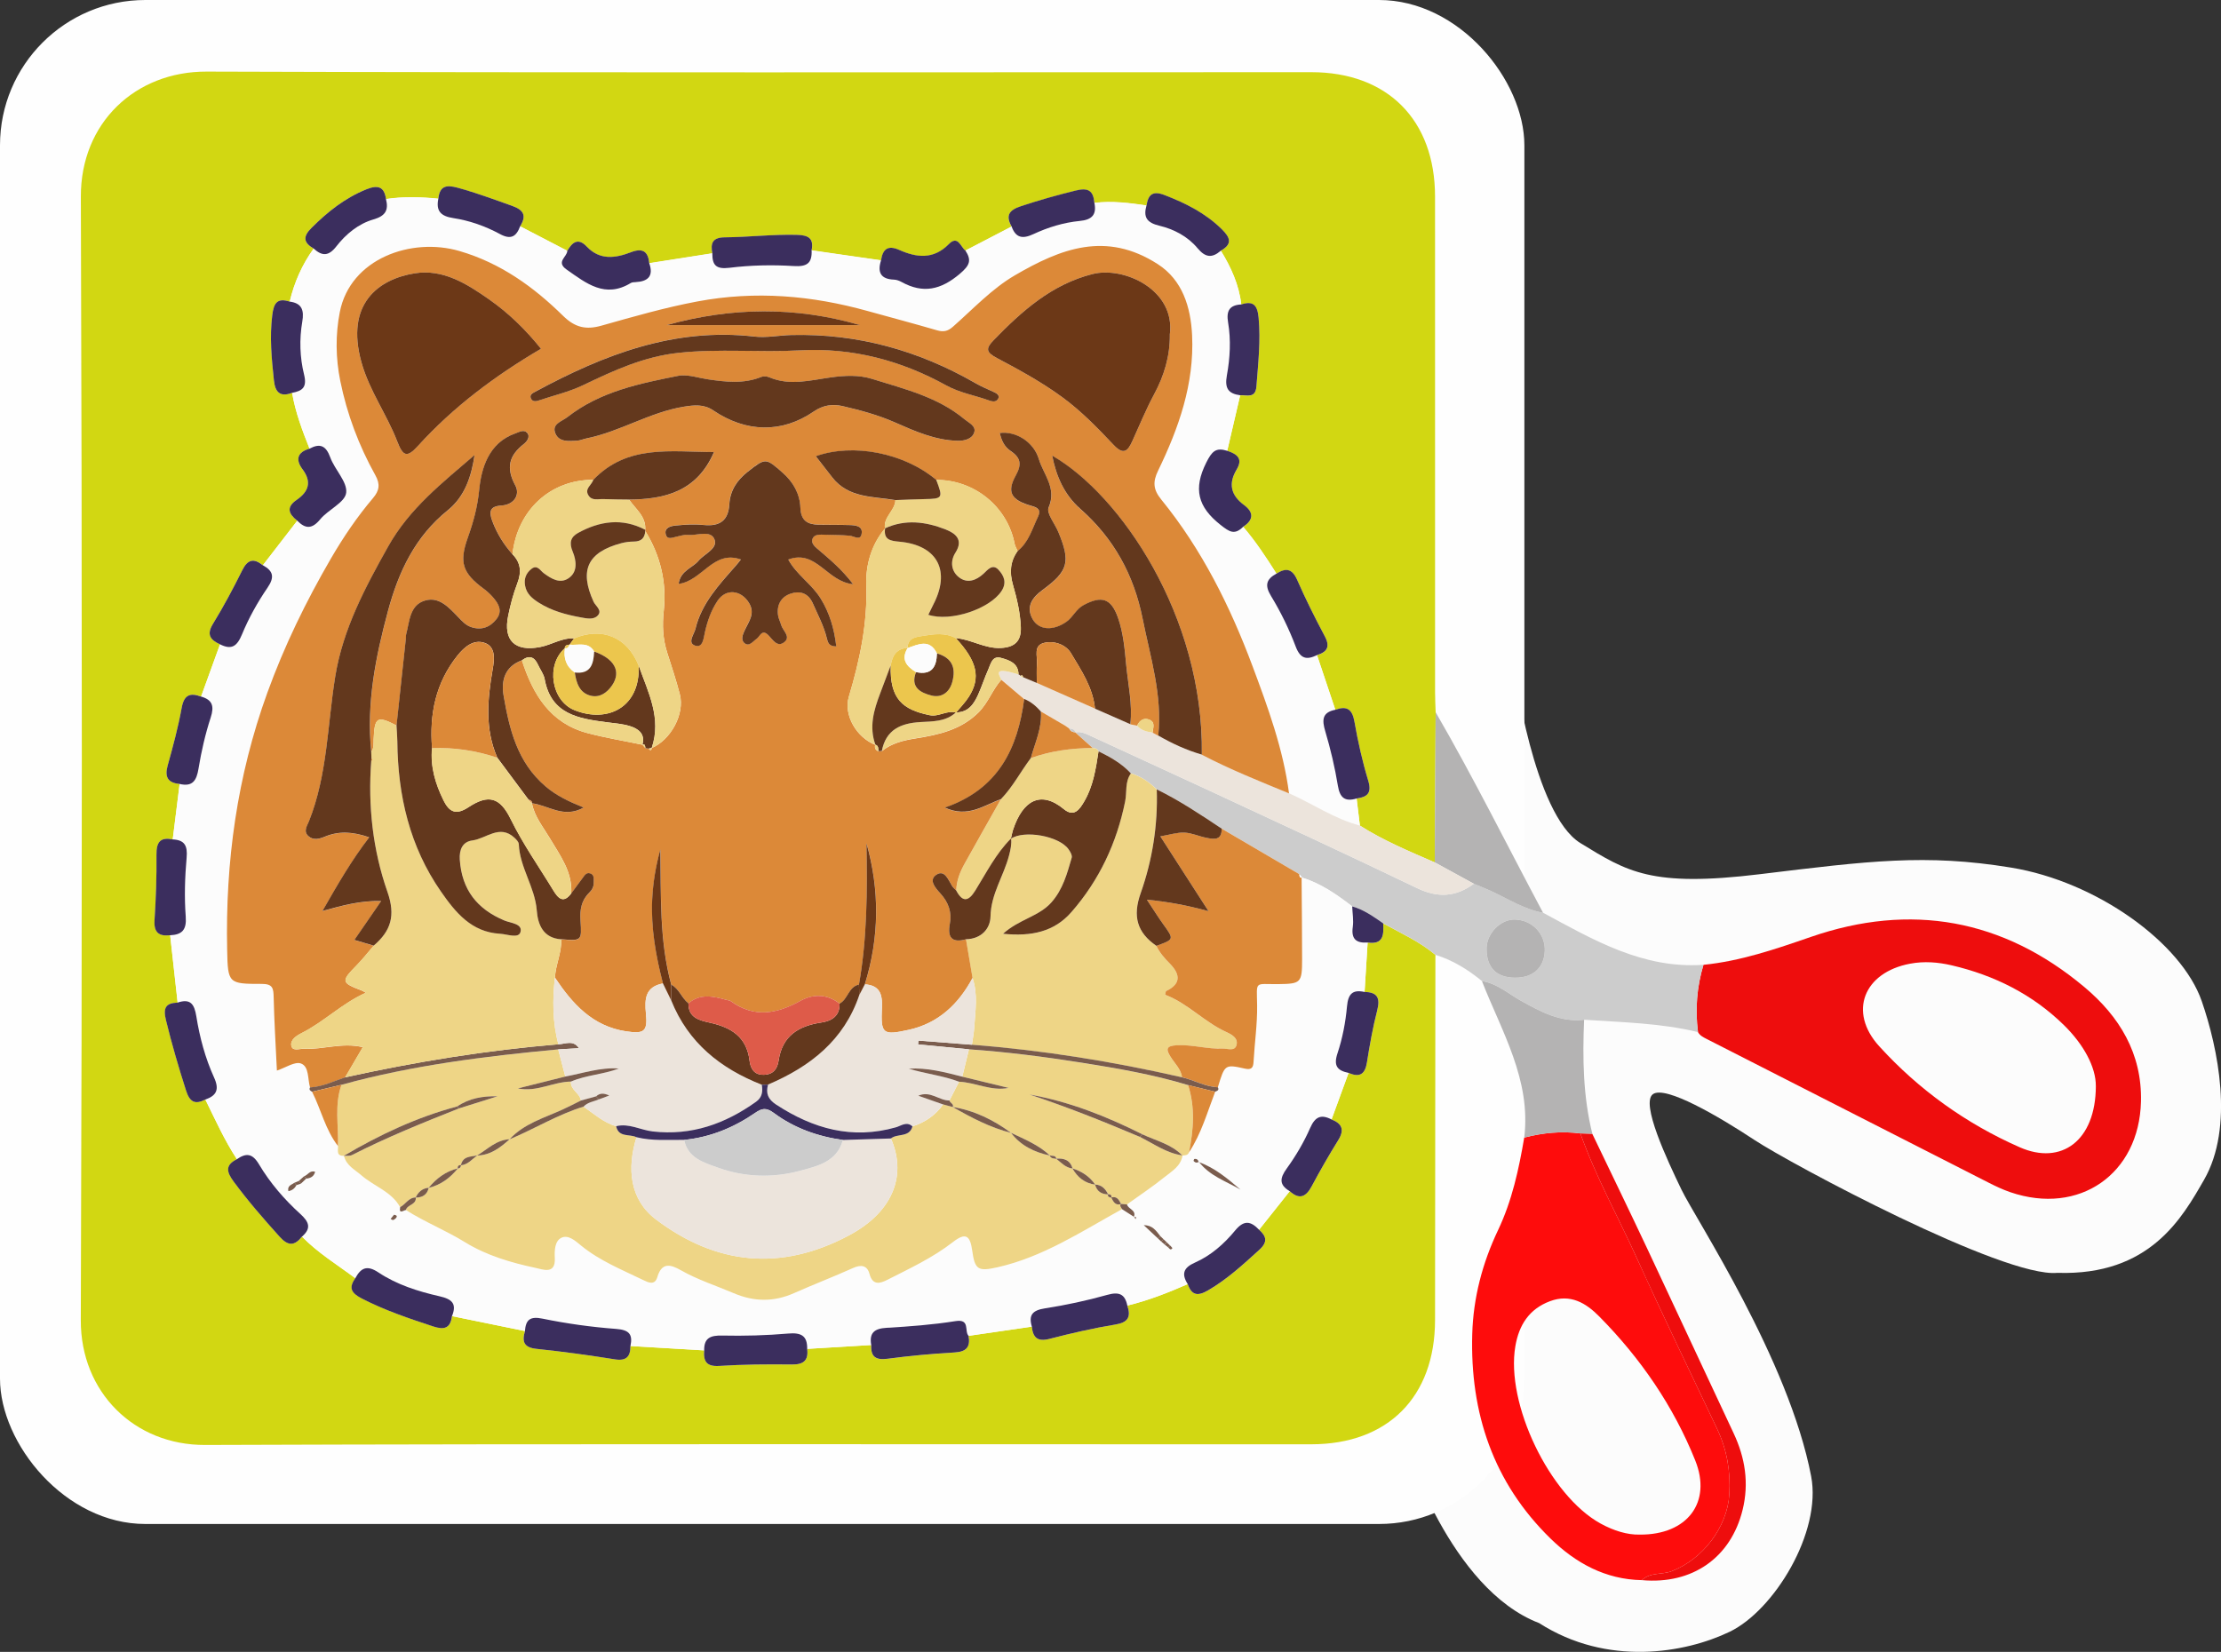 <?xml version="1.0" encoding="UTF-8"?>
<svg id="Crafts" xmlns="http://www.w3.org/2000/svg" viewBox="0 0 794.6 591.14">
  <rect x="0" y="0" width="794.6" height="591.14" fill="#333333" stroke="none"/>
  <defs>
    <style>
      .cls-1 {
        fill: #63381d;
      }

      .cls-1, .cls-2, .cls-3, .cls-4, .cls-5, .cls-6, .cls-7, .cls-8, .cls-9, .cls-10, .cls-11, .cls-12, .cls-13, .cls-14, .cls-15, .cls-16 {
        stroke-width: 0px;
      }

      .cls-2 {
        fill: #7a5c4d;
      }

      .cls-3 {
        fill: #3b2e5e;
      }

      .cls-4 {
        fill: #d2d712;
      }

      .cls-5 {
        fill: #ccc;
      }

      .cls-6 {
        fill: #de5b49;
      }

      .cls-7 {
        fill: #dc8938;
      }

      .cls-8 {
        fill: #b4b3b3;
      }

      .cls-9 {
        fill: #fe0c0c;
      }

      .cls-10 {
        fill: #6c3817;
      }

      .cls-11 {
        fill: #ece4dc;
      }

      .cls-12 {
        fill: #ee0d0d;
      }

      .cls-13 {
        fill: #eed586;
      }

      .cls-14 {
        fill: #fefefe;
      }

      .cls-15 {
        fill: #ecc64d;
      }

      .cls-16 {
        fill: #fcfcfc;
      }
    </style>
  </defs>
  <path class="cls-16" d="m502.9,517.08s15.79,51.56,47.76,63.76c24.35,15.63,52.23,10.76,68.14,3.11s33-35.6,29.17-55.65c-7.98-41.72-41.31-92.01-46.41-102.6-5.1-10.59-14.66-30.92-10.2-34.14,4.46-3.22,23.59,7.97,36.34,16.4s89.24,49.45,108.37,47.54c33.14,1.08,44.68-19.78,52.44-33.25,10.93-18.99,4.96-47.32-.8-63.97-7.23-20.88-37.61-42.79-68.21-47.8-30.6-5.01-51-2.37-89.88,2.36-38.89,4.73-47.41-.84-64.18-11.12s-23.78-63.18-23.78-63.18l-38.75,278.54Z"/>
  <rect class="cls-14" width="545.37" height="545.37" rx="52" ry="52"/>
  <g>
    <path class="cls-4" d="m513.54,341.69c-.04,43.58-.09,87.16-.13,130.74-.03,27.43-16.83,44.41-44.26,44.42-131.93.04-263.87-.23-395.8.24-25.32.09-44.53-18.91-44.44-44.65.49-134.02.48-268.04.02-402.06-.09-26.36,19.45-44.84,44.99-44.76,131.74.44,263.48.2,395.22.21,27.28,0,44.27,17.11,44.27,44.53.01,59.2,0,118.4.01,177.6,0,2.31.14,4.62.21,6.93-.11,17.92-.22,35.83-.32,53.75-9.13-3.99-18.33-7.81-26.78-13.18-.39-3.23-.79-6.46-1.18-9.69,3.81-.52,5.51-1.89,4.17-6.33-2.1-6.94-3.7-14.06-4.95-21.2-.79-4.52-2.78-5.69-6.84-4.22-2.18-6.52-4.37-13.04-6.55-19.55,3.64-1.1,4.79-2.97,2.81-6.7-3.51-6.61-6.88-13.33-9.88-20.18-1.79-4.1-4.07-4.42-7.43-2.27-3.67-5.81-7.44-11.54-11.92-16.77,3.78-2.46,3.86-5.17.3-7.79-4.74-3.5-5.65-7.67-2.63-12.69,2.45-4.07-.05-5.58-3.38-6.71,1.54-6.63,3.09-13.25,4.63-19.88,2.43-.15,5.5,1.26,5.83-3.17.62-8.18,1.55-16.31.78-24.57-.41-4.37-1.81-6.19-6.21-4.75-.82-7.03-3.66-13.29-7.32-19.24,4.25-2.41,3.41-4.68.32-7.72-5.86-5.76-12.87-9.26-20.41-12.18-4.24-1.64-5.88-.24-6.5,3.71-6.18-.9-12.37-1.71-18.64-.91-.36-4.25-2.07-5.54-6.61-4.43-6.65,1.63-13.2,3.46-19.7,5.63-4.18,1.4-5.55,3.32-3.3,7.26-5.51,2.86-11.02,5.73-16.53,8.59-1.76-1.4-2.65-5.62-5.96-2.26-5.43,5.52-11.46,4.82-17.69,2.04-4.08-1.82-5.93-.28-6.51,3.73-8.28-1.19-16.56-2.38-24.85-3.58.89-4.37-1.19-5.46-5.27-5.57-8.63-.22-17.2.81-25.8.89-4.4.04-5.15,2.13-4.44,5.73-7.53,1.18-15.05,2.36-22.58,3.54-.42-4.26-2.37-5.55-6.56-3.94-5.53,2.12-11.08,2.99-15.83-2.04-3.07-3.25-5.19-1.51-6.94,1.54-5.63-2.92-11.25-5.85-16.88-8.77,2.3-3.7,1.45-5.79-2.83-7.32-6.45-2.3-12.85-4.65-19.47-6.49-4.2-1.16-6.47-.63-6.96,3.95-6.25-.65-12.49-.82-18.72.12-.64-4.61-3.02-5.13-7.04-3.5-7.67,3.09-13.86,8.05-19.64,13.82-3.19,3.18-2.79,5.29.82,7.39-4.16,5.73-6.95,12.09-8.58,18.96-4.38-1.36-5.68.33-6.24,4.8-.99,7.9-.23,15.61.59,23.4.45,4.24,2.2,6.07,6.5,4.45,1.16,6.95,3.64,13.48,6.23,19.98-4.39,1.26-5.07,3.93-2.49,7.38,3.4,4.54,2.16,8.02-2.1,10.94-3.88,2.66-2.86,5.06.22,7.46-4.1,5.31-8.21,10.63-12.31,15.94-3.25-2.64-5.44-2.13-7.38,1.79-3.23,6.51-6.65,12.95-10.46,19.14-2.42,3.94-.91,5.78,2.51,7.34-2.26,6.24-4.52,12.47-6.78,18.71-3.95-1.47-6.09-.61-6.93,4.03-1.26,6.96-3.13,13.83-5.02,20.66-1.14,4.09.06,6.19,4.27,6.57-.82,6.62-1.65,13.24-2.47,19.86-4.58-.93-5.84,1.13-5.79,5.51.09,7.81-.2,15.63-.7,23.42-.28,4.39,1.56,5.8,5.57,5.36.89,8.04,1.78,16.07,2.67,24.11-4.27.16-5.2,1.93-4.16,6.22,2.07,8.54,4.54,16.92,7.21,25.28,1.31,4.1,3.19,5.09,6.87,3.2,3.56,7.22,6.85,14.59,11.29,21.34-4.14,2.07-3.74,4.46-1.21,7.9,5.11,6.95,10.75,13.42,16.51,19.82,3.07,3.41,5.33,3.33,7.99-.01,5.68,5.84,12.62,10.07,19.09,14.89-2.45,3.44-1.43,5.28,2.3,7.21,8.22,4.26,16.89,7.15,25.62,10.03,4,1.32,6.13.6,6.68-3.68,8.69,1.78,17.39,3.56,26.08,5.34-1.13,3.74-.41,5.89,4.12,6.36,9.37.97,18.72,2.27,28.03,3.75,4.14.66,5.58-.98,5.58-4.75,8.8.52,17.6,1.04,26.39,1.56-.31,3.89.78,5.85,5.39,5.56,8.63-.55,17.3-.61,25.95-.51,4.19.05,6.03-1.4,5.51-5.59,7.64-.46,15.27-.92,22.91-1.38-.24,4.26,1.62,5.49,5.85,4.93,7.93-1.06,15.93-1.8,23.92-2.25,4.23-.24,5.77-1.92,5.03-5.96,7.56-1.1,15.11-2.2,22.67-3.3.39,3.95,2.07,5.48,6.34,4.37,7.77-2.01,15.62-3.82,23.54-5.12,4.59-.76,5.65-2.76,4.28-6.79,7.47-1.8,14.58-4.61,21.6-7.68,1.4,4.02,3.52,4.45,7.25,2.28,6.85-3.97,12.54-9.23,18.33-14.49,3.16-2.87,2.59-4.85-.06-7.24,3.66-4.6,7.32-9.2,10.98-13.8,3.45,3.12,5.79,2.1,7.86-1.76,2.99-5.6,6.15-11.12,9.5-16.51,2.28-3.67,1.4-5.91-2.41-7.4,2.03-5.56,4.07-11.11,6.1-16.67,3.89,1.73,5.9.58,6.58-3.73.99-6.26,2.1-12.53,3.68-18.66,1.13-4.4.05-6.5-4.54-6.56.36-5.9.73-11.8,1.09-17.69,5.75.88,5.8-2.87,5.58-6.85,6.37,3.52,13.05,6.51,18.67,11.26Z"/>
    <path class="cls-12" d="m609.44,345.27c13.32-1.33,25.77-5.62,38.38-9.97,35.77-12.37,68.8-6.45,97.88,17.91,12.52,10.48,20.7,23.79,20.27,41.01-.64,25.94-22.09,40.85-46.74,32.42-2.71-.93-5.34-2.17-7.9-3.48-33.59-17.1-67.16-34.25-100.75-51.36-1.22-.62-2.41-1.21-3.1-2.46-1.04-8.16-.41-16.19,1.96-24.07Zm140.38,43.4c.06-6.81-4.41-14.94-11.36-21.77-11.27-11.07-24.95-17.89-40.22-21.45-4.84-1.13-9.82-1.54-14.9-.58-16.54,3.12-22.21,17.24-11.02,29.54,14.13,15.53,31.07,27.71,50.3,36.16,14.85,6.53,27.14-2.29,27.21-21.89Z"/>
    <path class="cls-9" d="m587.42,565.47c-13.06-.24-23.72-6.12-32.72-14.91-20.48-20.02-28.79-44.92-27.98-73.14.37-13.03,3.64-25.45,9.24-37.22,5-10.52,7.42-21.74,9.36-33.11,6.61-1.71,13.3-2.38,20.1-1.48,5.46,15.44,13.45,29.74,20.18,44.61,9.29,20.49,19.08,40.74,28.71,61.07,3.54,7.47,4.87,15.26,4.38,23.49-.71,11.76-9.59,23.3-20.64,27.49-3.52,1.34-7.67.3-10.64,3.2Zm-.77-16.3c17.03.14,25.85-11.57,19.86-26.51-7.8-19.48-19.59-36.62-34.35-51.55-4.71-4.77-10.31-8.22-17.64-5.46-7.47,2.81-11.07,8.53-12.37,16.06-3.55,20.59,12.25,53.51,30.51,63.52,4.63,2.54,9.55,4.07,13.99,3.94Z"/>
    <path class="cls-5" d="m609.44,345.27c-2.37,7.88-3,15.91-1.96,24.07-13.39-3.24-27.1-3.49-40.74-4.42-8.47.98-15.45-2.82-22.5-6.75-4.58-2.55-8.62-6.26-14.07-7.1-4.98-4.12-10.42-7.44-16.63-9.39-5.62-4.75-12.31-7.74-18.67-11.26-3.48-2.42-6.92-4.9-11.09-6.07-5.56-4.26-11.26-8.29-18.1-10.33,0,0,.18.03.18.03-.33-.4-.66-.81-.99-1.21-9.26-5.43-18.53-10.87-27.79-16.3-7.54-5.03-15.07-10.07-23.24-14.06-2.67-2.57-5.62-4.69-9.24-5.73-3.25-3.54-7.34-5.83-11.58-7.9-.44-.86-1.18-1.2-2.11-1.2-2.07-1.85-4.14-3.7-6.2-5.56,1.59-.36,2.99.1,4.43.77,14.62,6.77,29.29,13.43,43.9,20.23,24.7,11.5,49.44,22.92,73.99,34.74,7.39,3.56,13.83,3.15,20.25-1.58,1.94.81,3.9,1.56,5.81,2.43,6.25,2.84,12.08,6.67,18.98,7.96,17.99,9.71,35.74,20.15,57.38,18.62Zm-67.44,4.61c6.39.07,10.42-3.55,10.67-9.57.25-6.11-4.5-11.1-10.71-11.25-5.11-.13-10.1,4.99-10.12,10.37-.03,6.79,3.46,10.38,10.16,10.46Z"/>
    <path class="cls-8" d="m530.17,351.08c5.45.84,9.49,4.55,14.07,7.1,7.04,3.92,14.02,7.72,22.5,6.75-.57,13.74-.39,27.43,2.97,40.88-1.43-.07-2.86-.13-4.28-.2-6.8-.9-13.49-.23-20.1,1.48,2.5-20.71-8.06-37.9-15.15-56.01Z"/>
    <path class="cls-8" d="m552.06,326.65c-6.9-1.28-12.73-5.11-18.98-7.96-1.91-.87-3.87-1.62-5.81-2.43-4.66-2.55-9.31-5.09-13.97-7.64.11-17.92.22-35.83.32-53.75,13.62,23.49,25.67,47.83,38.44,71.77Z"/>
    <path class="cls-12" d="m565.42,405.61c1.43.07,2.86.13,4.28.2,6.61,13.8,13.3,27.56,19.81,41.41,10.29,21.86,20.42,43.79,30.71,65.65,4.15,8.82,5.57,17.89,3.23,27.43-4.21,17.17-18,26.79-36.04,25.17,2.97-2.89,7.12-1.86,10.64-3.2,11.05-4.2,19.94-15.73,20.64-27.49.49-8.24-.84-16.03-4.38-23.49-9.64-20.33-19.43-40.58-28.71-61.07-6.74-14.86-14.72-29.17-20.18-44.61Z"/>
    <path class="cls-16" d="m465.68,314.04c6.84,2.03,12.53,6.07,18.1,10.33.1,2.46.55,4.98.21,7.38-.62,4.37,1.31,5.82,5.3,5.54-.36,5.9-.73,11.8-1.09,17.69-4.32-.94-5.87.72-6.28,5.19-.52,5.66-1.61,11.38-3.4,16.77-1.5,4.5-.06,6.19,3.96,7-2.03,5.56-4.07,11.11-6.1,16.67-3.77-1.95-5.87-.99-7.66,3.09-2.23,5.08-5.11,9.96-8.36,14.46-2.52,3.49-2.74,5.85,1.07,8.11-3.66,4.6-7.32,9.2-10.98,13.8-2.98-3.09-5.36-3.58-8.58.32-3.9,4.73-8.64,8.93-14.35,11.45-4.1,1.81-4.9,4.05-2.59,7.68-7.02,3.08-14.13,5.88-21.6,7.68-.86-4.17-2.99-5-7.18-3.83-7.32,2.06-14.8,3.66-22.31,4.83-4.37.68-5.93,2.35-4.66,6.54-7.56,1.1-15.11,2.2-22.66,3.3-1.58-1.68.67-6.13-4.65-5.27-8.15,1.31-16.44,1.92-24.69,2.4-4.31.25-6.25,1.78-5.47,6.15-7.64.46-15.27.92-22.91,1.38.09-4.76-2.21-5.88-6.79-5.49-7.84.68-15.75.89-23.61.72-4.16-.09-6.53.81-6.45,5.31-8.8-.52-17.6-1.04-26.39-1.56.91-4.24-.48-5.79-5.12-6.14-8.82-.66-17.65-1.88-26.32-3.67-4.53-.93-5.99.42-6.31,4.45-8.7-1.78-17.39-3.56-26.08-5.34,1.81-4.48.05-6.1-4.5-7.14-7.63-1.73-15.24-4.14-21.8-8.51-4.13-2.75-6.29-1.65-8.29,2.08-6.47-4.82-13.42-9.05-19.09-14.89,3.49-3.01,2.53-5.31-.61-8.16-5.72-5.19-10.81-11.1-14.75-17.73-2.38-4-4.62-4.1-7.93-1.82-4.44-6.76-7.72-14.12-11.29-21.34,4.06-1.43,5.11-3.6,3.15-7.89-3.15-6.92-5.14-14.35-6.34-21.84-.72-4.48-2.12-6.49-6.73-4.97-.89-8.04-1.78-16.07-2.67-24.11,4.3-.2,5.96-1.93,5.6-6.69-.53-7-.29-14.11.32-21.11.38-4.27-.75-6.31-5-6.5.82-6.62,1.65-13.24,2.47-19.86,4.62,1.1,6.06-1.18,6.77-5.46,1.02-6.19,2.44-12.38,4.37-18.34,1.32-4.07.59-6.31-3.46-7.47,2.26-6.24,4.52-12.47,6.78-18.71,4.16,2.12,6.12.7,7.89-3.6,2.4-5.82,5.54-11.44,9.1-16.64,2.63-3.84,2.04-6.01-1.66-8.05,4.1-5.31,8.21-10.63,12.31-15.94,2.92,2.97,5.29,3.04,8.19-.49,2.87-3.49,8.86-6.01,9.3-9.48.5-3.91-4.09-8.27-5.7-12.71-1.53-4.22-3.67-5.11-7.42-3.1-2.59-6.5-5.06-13.04-6.23-19.98,3.69-.69,5.42-1.94,4.29-6.52-1.52-6.14-1.73-12.65-.64-18.97.69-4.04-.1-6.6-4.51-7.16,1.64-6.88,4.43-13.23,8.58-18.96,3,2.7,5.29,2.81,8.11-.81,3.41-4.37,7.87-8.08,13.28-9.64,4.23-1.22,5.49-3.29,4.47-7.26,6.24-.94,12.48-.77,18.72-.12-.89,4.4.91,6.22,5.38,6.91,5.81.89,11.47,2.9,16.65,5.7,3.97,2.15,5.86.88,7.23-2.75,5.63,2.92,11.25,5.85,16.88,8.77-.05,2.21-4.2,3.93-.23,6.71,7.07,4.95,13.78,10.39,22.96,4.8.46-.28,1.11-.28,1.68-.31,4.44-.23,6.53-2.14,4.91-6.76,7.53-1.18,15.05-2.36,22.58-3.54-.03,4.19,1.26,5.78,6.13,5.17,7.59-.94,15.36-1.09,23-.62,4.81.3,6.58-1.08,6.39-5.61,8.28,1.19,16.56,2.38,24.85,3.58-1.37,4.26-.16,6.73,4.64,6.9.92.03,1.89.4,2.71.85,7.71,4.25,14.08,2.8,20.84-2.94,3.56-3.02,4.27-4.81,1.99-8.32,5.51-2.86,11.02-5.73,16.53-8.59,1.5,4.12,3.94,4.52,7.82,2.71,5.21-2.43,10.8-4.14,16.55-4.7,4.31-.42,6.13-2.18,5.25-6.47,6.27-.8,12.45.02,18.64.91-1.19,4.17.07,6.18,4.63,7.26,5.18,1.22,10.16,3.85,13.62,8.03,2.84,3.42,5.23,3.6,8.34.9,3.65,5.95,6.5,12.21,7.31,19.24-4.19.22-5.41,2.28-4.71,6.42,1.06,6.29.7,12.75-.43,18.95-.84,4.64.46,6.54,4.74,7.13-1.54,6.63-3.09,13.25-4.63,19.88-4.05-1.26-5.45.17-7.49,4.23-4.71,9.39-3.02,15.85,5.05,22.24,3.28,2.6,5.09,3.75,8.14.73,4.48,5.23,8.25,10.96,11.92,16.77-3.6,1.98-4.31,4.12-1.92,8.04,3.48,5.69,6.44,11.8,8.8,18.04,1.69,4.46,3.94,4.86,7.62,3.08,2.18,6.52,4.37,13.04,6.55,19.55-4.79.94-4.79,3.69-3.58,7.75,1.9,6.37,3.42,12.89,4.5,19.44.72,4.38,2.59,5.79,6.69,4.56.39,3.23.79,6.46,1.18,9.69-9.12-2.41-16.88-7.79-25.37-11.58-2.07-15.83-7.58-30.86-13.07-45.55-7.94-21.25-18.11-41.77-32.64-59.6-2.9-3.56-3.09-6.33-1.15-10.32,7.41-15.26,12.99-31.09,12.18-48.42-.48-10.17-3.46-19.81-12.26-25.49-18.55-11.98-34.79-5.57-51.16,3.99-8.18,4.77-14.93,12.05-22.15,18.39-1.85,1.63-3.37,1.95-5.65,1.29-8.24-2.4-16.55-4.59-24.82-6.9-20.04-5.58-40.16-7.31-60.87-3.45-11.7,2.18-23.03,5.47-34.41,8.68-5.48,1.55-9.43.71-13.73-3.52-10.56-10.39-22.39-18.89-37.04-23.18-17.2-5.04-39.06,2.67-42.83,21.81-1.6,8.11-1.48,16.52.16,24.66,2.4,11.87,6.65,23.17,12.55,33.75,1.8,3.23,1.44,5.5-.82,8.17-5.69,6.72-10.58,13.9-15.05,21.6-8.98,15.45-16.68,31.22-22.78,48.09-10.81,29.87-15.03,60.5-14.37,92.01.25,11.99.4,12.2,12.37,12.17,3.94,0,4.2,1.58,4.27,4.73.19,8.65.74,17.3,1.16,26.29,3.08-1.01,6.44-3.34,8.63-2.53,2.97,1.11,2.33,5.57,3.24,8.6-.44.84.1,1.22.74,1.55,3.24,6.41,4.77,13.63,9.28,19.43.09,1.53-.71,3.6,2.1,3.48l.06.05c.85,3.45,3.86,4.87,6.27,6.96,4.5,3.91,10.72,5.75,13.81,11.35-.51,2.67,1.1,1.19,2.03,1.04,6.79,4.32,14.3,7.29,21.19,11.55,7.63,4.71,16.46,7.32,25.29,9.19,2.45.52,7.15,2.51,6.82-3.57-.15-2.73,0-6.05,2.36-7.22,2.49-1.23,5.1,1.2,7.09,2.83,6.65,5.43,14.52,8.58,22.1,12.26,1.77.86,4.22,2.12,5.13-1.01,1.56-5.37,4.72-4.57,8.35-2.5,6.03,3.44,12.63,5.54,18.98,8.25,7.27,3.1,14.36,3.19,21.61-.04,6.97-3.11,14.1-5.83,21.06-8.96,2.92-1.32,5.09-.96,5.9,2.08,1.15,4.34,3.92,3.39,6.4,2.13,8.03-4.08,16.21-7.87,23.41-13.47,4.46-3.46,6.17-2.59,6.93,2.92.96,6.96,2.08,7.63,9.03,6.07,16.38-3.69,30.18-12.86,44.57-20.8,1.43.92,2.86,1.83,4.29,2.75.19.27.38.54.57.81.08-.24.16-.48.23-.72-.3.01-.6.02-.89.03,1.12-2.54-2.01-2.83-2.42-4.57,4.5-3.24,9.13-6.31,13.44-9.78,2.61-2.1,5.84-3.9,6.43-7.75,0,0-.04.04-.04.04.94-.07,1.93-.03,2.36-1.14,4.41-6.68,6.53-14.34,9.36-21.69.7-.3,1.53-.52.96-1.59,2.48-8.15,2.51-8.27,9.65-6.67,2.56.57,3.02-.48,3.13-2.53.37-6.69,1.36-13.31,1.27-20.06-.12-9.07-1.1-7.55,7.5-7.65,8.15-.1,8.58-.39,8.59-8.87.01-9.76-.11-19.52-.18-29.28Zm-47.74,132.35c.44.42.85,1.2,1.49.31.06-.09-.52-.65-.8-.99-.4-.38-.79-.75-1.19-1.13-.39-.38-.79-.75-1.18-1.13-.39-.38-.78-.76-1.18-1.14-1.46-1.87-2.79-3.9-5.87-3.85,1.7,1.59,3.4,3.18,5.1,4.76.39.37.78.74,1.17,1.1.4.34.79.69,1.19,1.03.42.35.85.69,1.28,1.03Zm-310.31-22.79c.64-.6,1.27-1.2,1.91-1.81,1.52-.17,2.75-.7,3.2-2.44-1.9-.67-2.61,1.21-3.93,1.58-.63.57-1.26,1.13-1.9,1.7-.53.22-1.06.44-1.59.65-.99.73-2.6,1-2.15,2.99,1.38-.24,2.28-1.01,2.91-2.16.52-.17,1.03-.34,1.55-.51Zm321.2-7.76c-.17-.83-.69-1.22-1.51-1.09-.14.02-.36.66-.27.75.53.54,1.17.78,1.86.22,3.82,5.07,9.72,6.98,14.89,9.98-4.59-3.91-9.18-7.82-14.97-9.87Zm-287.86,18.88c-.35.44-.78.97-1.21,1.5.31.14.69.46.91.38.44-.17.89-.49,1.14-.88.4-.6-.02-.88-.84-1Z"/>
    <path class="cls-11" d="m461.16,283.86c8.49,3.79,16.25,9.17,25.37,11.58,8.44,5.38,17.65,9.2,26.78,13.18,4.66,2.55,9.31,5.1,13.97,7.64-6.42,4.73-12.86,5.14-20.25,1.58-24.55-11.82-49.29-23.24-73.99-34.74-14.61-6.8-29.28-13.47-43.9-20.23-1.44-.67-2.85-1.13-4.43-.77,0,0,.09-.04.09-.04-.36-1.09-1.24-1.32-2.24-1.33h.01c-.49-.34-.97-.69-1.46-1.03-2.9-1.69-5.8-3.39-8.7-5.08-1.69-1.9-3.57-3.55-5.98-4.49-2.73-2.31-5.46-4.62-8.19-6.93-.66-1.49-2.18-3.44,1.3-3.04,1.65.19,3.25.78,4.87,1.2.31.09.56.27.76.53.18.34.46.49.86.45,1.64.69,3.28,1.37,4.93,2.06,6.93,3.06,13.87,6.13,20.8,9.19,4.22,1.86,8.43,3.71,12.65,5.57.81.16,1.61.32,2.42.48,1.43,1.76,3.44,2.22,5.53,2.49.68.37,1.36.73,2.04,1.1,4.94,2.85,10.09,5.23,15.58,6.81,10.1,5.27,20.67,9.49,31.18,13.82Z"/>
    <path class="cls-3" d="m187.8,476.34c.32-4.03,1.78-5.38,6.31-4.45,8.66,1.78,17.49,3.01,26.32,3.67,4.64.35,6.02,1.9,5.12,6.14,0,3.77-1.44,5.41-5.58,4.75-9.31-1.48-18.66-2.78-28.03-3.75-4.54-.47-5.26-2.61-4.12-6.36Z"/>
    <path class="cls-3" d="m290.37,89.6c.19,4.53-1.58,5.91-6.39,5.61-7.64-.48-15.41-.32-23,.62-4.86.6-6.16-.98-6.13-5.17-.71-3.6.04-5.69,4.44-5.73,8.6-.08,17.17-1.11,25.8-.89,4.08.11,6.16,1.19,5.27,5.57Z"/>
    <path class="cls-3" d="m127.11,457.44c2-3.73,4.17-4.83,8.29-2.08,6.57,4.37,14.17,6.78,21.8,8.51,4.55,1.03,6.31,2.66,4.5,7.14-.55,4.28-2.68,4.99-6.68,3.68-8.73-2.88-17.4-5.78-25.62-10.03-3.72-1.93-4.75-3.77-2.3-7.21Z"/>
    <path class="cls-3" d="m251.93,483.25c-.08-4.5,2.29-5.4,6.45-5.31,7.87.17,15.78-.04,23.61-.72,4.58-.4,6.88.73,6.79,5.49.52,4.19-1.32,5.64-5.51,5.59-8.65-.1-17.32-.04-25.95.51-4.61.29-5.7-1.67-5.39-5.56Z"/>
    <path class="cls-3" d="m63.52,358.79c4.61-1.53,6.02.49,6.73,4.97,1.2,7.5,3.19,14.92,6.34,21.84,1.95,4.29.91,6.46-3.15,7.89-3.67,1.89-5.56.9-6.87-3.2-2.67-8.36-5.14-16.74-7.21-25.28-1.04-4.29-.12-6.07,4.16-6.22Z"/>
    <path class="cls-3" d="m84.73,414.84c3.31-2.28,5.55-2.18,7.93,1.82,3.94,6.63,9.03,12.54,14.75,17.73,3.15,2.85,4.1,5.15.61,8.16-2.66,3.35-4.92,3.42-7.99.01-5.76-6.4-11.4-12.87-16.51-19.82-2.53-3.44-2.93-5.83,1.21-7.9Z"/>
    <path class="cls-3" d="m61.77,300.39c4.26.19,5.38,2.23,5,6.5-.62,7-.85,14.11-.32,21.11.36,4.76-1.3,6.49-5.6,6.69-4,.44-5.85-.97-5.57-5.37.5-7.79.79-15.62.7-23.42-.05-4.38,1.21-6.44,5.79-5.51Z"/>
    <path class="cls-3" d="m311.7,481.32c-.78-4.37,1.16-5.9,5.47-6.15,8.25-.48,16.54-1.1,24.69-2.4,5.32-.85,3.07,3.59,4.65,5.27.74,4.03-.81,5.72-5.03,5.95-7.99.45-15.98,1.2-23.92,2.25-4.23.56-6.1-.67-5.85-4.93Z"/>
    <path class="cls-3" d="m369.17,474.75c-1.27-4.2.29-5.86,4.66-6.54,7.51-1.17,15-2.77,22.31-4.83,4.19-1.18,6.32-.34,7.18,3.83,1.37,4.03.31,6.04-4.28,6.79-7.91,1.3-15.77,3.11-23.54,5.12-4.27,1.11-5.95-.42-6.34-4.37Z"/>
    <path class="cls-3" d="m345.39,89.66c2.28,3.51,1.57,5.3-1.99,8.32-6.76,5.74-13.13,7.19-20.84,2.94-.82-.45-1.79-.82-2.71-.85-4.79-.17-6.01-2.64-4.64-6.9.58-4.01,2.43-5.55,6.51-3.73,6.24,2.78,12.26,3.48,17.69-2.04,3.31-3.36,4.21.86,5.96,2.26Z"/>
    <path class="cls-3" d="m443.68,141.45c-4.28-.6-5.58-2.5-4.74-7.13,1.13-6.19,1.49-12.65.43-18.95-.7-4.14.52-6.2,4.71-6.42,4.4-1.44,5.8.38,6.21,4.75.77,8.26-.16,16.39-.78,24.57-.34,4.44-3.4,3.03-5.83,3.17Z"/>
    <path class="cls-3" d="m103.64,107.93c4.41.57,5.2,3.13,4.51,7.16-1.09,6.32-.88,12.83.64,18.97,1.13,4.58-.61,5.83-4.29,6.52-4.3,1.62-6.05-.21-6.5-4.45-.83-7.79-1.58-15.5-.59-23.4.56-4.47,1.86-6.16,6.24-4.8Z"/>
    <path class="cls-3" d="m485.34,285.75c-4.11,1.22-5.97-.19-6.69-4.56-1.08-6.55-2.6-13.07-4.5-19.44-1.21-4.06-1.2-6.81,3.58-7.75,4.06-1.47,6.05-.3,6.84,4.22,1.25,7.14,2.85,14.27,4.95,21.2,1.34,4.44-.37,5.81-4.17,6.33Z"/>
    <path class="cls-3" d="m232.28,94.2c1.63,4.62-.46,6.53-4.91,6.76-.57.03-1.23.04-1.68.31-9.19,5.6-15.9.15-22.96-4.8-3.97-2.78.18-4.5.23-6.71,1.75-3.05,3.87-4.79,6.94-1.54,4.75,5.02,10.29,4.16,15.83,2.04,4.19-1.61,6.14-.32,6.56,3.94Z"/>
    <path class="cls-3" d="m444.75,188.52c-3.05,3.03-4.87,1.87-8.14-.73-8.07-6.39-9.76-12.84-5.05-22.24,2.03-4.06,3.43-5.49,7.49-4.23,3.33,1.13,5.82,2.65,3.38,6.71-3.02,5.02-2.11,9.19,2.63,12.69,3.55,2.62,3.48,5.34-.3,7.79Z"/>
    <path class="cls-3" d="m110.73,160.56c3.75-2.01,5.88-1.12,7.42,3.1,1.61,4.44,6.2,8.8,5.7,12.71-.44,3.47-6.43,5.99-9.3,9.48-2.9,3.53-5.27,3.46-8.19.49-3.08-2.4-4.1-4.8-.22-7.46,4.26-2.92,5.5-6.4,2.1-10.94-2.58-3.45-1.9-6.12,2.49-7.38Z"/>
    <path class="cls-3" d="m471.17,234.44c-3.68,1.78-5.93,1.38-7.62-3.08-2.36-6.24-5.33-12.34-8.8-18.04-2.39-3.92-1.69-6.06,1.92-8.04,3.37-2.15,5.64-1.83,7.43,2.27,3,6.86,6.37,13.57,9.88,20.18,1.98,3.73.83,5.6-2.81,6.7Z"/>
    <path class="cls-3" d="m138.09,71.26c1.02,3.97-.24,6.05-4.47,7.26-5.41,1.56-9.88,5.27-13.28,9.64-2.82,3.62-5.11,3.51-8.11.81-3.6-2.1-4-4.21-.81-7.39,5.78-5.77,11.97-10.72,19.64-13.82,4.02-1.62,6.4-1.11,7.04,3.5Z"/>
    <path class="cls-3" d="m71.93,249.27c4.05,1.16,4.78,3.4,3.46,7.47-1.94,5.96-3.36,12.15-4.37,18.34-.7,4.28-2.14,6.55-6.77,5.46-4.21-.39-5.4-2.48-4.27-6.57,1.9-6.83,3.76-13.7,5.02-20.66.84-4.65,2.98-5.51,6.93-4.03Z"/>
    <path class="cls-3" d="m424.92,459.51c-2.3-3.63-1.51-5.87,2.59-7.68,5.71-2.52,10.45-6.71,14.35-11.45,3.21-3.9,5.6-3.42,8.58-.32,2.65,2.39,3.22,4.37.06,7.24-5.79,5.26-11.48,10.52-18.33,14.49-3.73,2.17-5.85,1.74-7.25-2.28Z"/>
    <path class="cls-3" d="m94.04,202.28c3.71,2.04,4.29,4.21,1.66,8.05-3.56,5.2-6.7,10.82-9.1,16.64-1.77,4.3-3.73,5.72-7.89,3.6-3.42-1.56-4.93-3.41-2.51-7.34,3.8-6.19,7.23-12.63,10.46-19.14,1.94-3.92,4.13-4.43,7.38-1.79Z"/>
    <path class="cls-3" d="m436.77,89.71c-3.11,2.7-5.5,2.51-8.34-.9-3.47-4.18-8.44-6.8-13.62-8.03-4.56-1.08-5.82-3.09-4.63-7.26.62-3.95,2.26-5.35,6.5-3.7,7.54,2.92,14.55,6.42,20.41,12.18,3.09,3.04,3.93,5.31-.32,7.72Z"/>
    <path class="cls-3" d="m186.08,81c-1.37,3.64-3.26,4.9-7.23,2.75-5.17-2.8-10.83-4.81-16.65-5.7-4.48-.68-6.27-2.5-5.38-6.91.48-4.57,2.76-5.11,6.96-3.95,6.62,1.83,13.02,4.19,19.47,6.49,4.28,1.52,5.13,3.62,2.83,7.32Z"/>
    <path class="cls-3" d="m391.54,72.6c.88,4.29-.94,6.06-5.25,6.47-5.75.56-11.34,2.27-16.55,4.7-3.88,1.81-6.32,1.41-7.82-2.71-2.25-3.95-.88-5.87,3.3-7.26,6.5-2.17,13.05-4,19.7-5.63,4.54-1.12,6.26.18,6.61,4.43Z"/>
    <path class="cls-3" d="m482.47,383.94c-4.02-.82-5.45-2.51-3.96-7,1.79-5.38,2.89-11.11,3.4-16.77.41-4.47,1.96-6.13,6.28-5.19,4.59.07,5.67,2.16,4.54,6.56-1.58,6.13-2.69,12.4-3.68,18.66-.68,4.32-2.69,5.47-6.58,3.73Z"/>
    <path class="cls-3" d="m461.42,426.27c-3.82-2.26-3.6-4.62-1.07-8.11,3.25-4.5,6.13-9.38,8.36-14.46,1.79-4.08,3.9-5.05,7.66-3.09,3.81,1.49,4.69,3.73,2.41,7.4-3.35,5.39-6.51,10.91-9.5,16.51-2.06,3.86-4.41,4.87-7.86,1.76Z"/>
    <path class="cls-3" d="m489.28,337.28c-3.99.29-5.92-1.17-5.3-5.54.34-2.4-.11-4.92-.21-7.38,4.16,1.17,7.61,3.65,11.09,6.07.22,3.98.17,7.73-5.58,6.85Z"/>
    <path class="cls-13" d="m404.6,276.77c3.62,1.04,6.57,3.15,9.23,5.73.43,12.76-1.54,25.26-5.77,37.18-2.91,8.21-1.3,14.05,5.64,18.81,1.16,2.47,2.93,4.46,4.83,6.38q6.18,6.23-1.33,9.81c-.18.09-.16.59-.34,1.33,8.06,3.05,13.97,9.75,21.86,13.33,1.94.88,4.22,2.12,3.69,4.52-.57,2.58-3.21,1.33-4.93,1.41-5.55.23-10.95-1.53-16.57-1.19-3.7.22-3.83,1.39-2.15,4.09,1.49,2.4,3.73,4.39,4.16,7.39-24.79-5.67-49.84-9.72-75.21-11.67.28-2.04.7-4.07.83-6.12.38-5.94,1.4-11.91-.61-17.77-.78-4.62-1.57-9.24-2.35-13.85,5.38-.09,8.69-3.69,8.78-8.16.17-8.06,4.71-14.45,6.62-21.78.54-2.07.99-4.03.74-6.15l-.09.1c4.74-3.2,17.19-1,20.6,3.72.64.88,1.42,2.23,1.17,3.08-1.64,5.62-3.11,11.24-7.21,15.92-4.5,5.13-11.56,6.05-17.35,11.29,10.2,1.03,18.32-.72,24.47-7.78,9.96-11.42,16.19-24.69,19.21-39.6.67-3.32-.13-7.01,2.06-10.01Z"/>
    <path class="cls-7" d="m422.93,385.54c-.43-3-2.67-4.99-4.16-7.39-1.68-2.7-1.55-3.87,2.15-4.09,5.62-.33,11.02,1.43,16.57,1.19,1.72-.07,4.36,1.17,4.93-1.41.53-2.4-1.75-3.64-3.69-4.52-7.89-3.59-13.8-10.28-21.86-13.33.18-.75.16-1.25.34-1.33q7.48-3.56,1.33-9.81c-1.9-1.92-3.67-3.91-4.83-6.38,6.41-2.32,6.37-2.29,2.41-7.79-1.88-2.61-3.57-5.35-5.8-8.71,7.77.73,14.57,2.06,22.04,4.09-6.02-9.34-11.54-17.92-17.24-26.77,3.34-.57,5.99-1.45,8.61-1.34,2.61.11,5.17,1.31,7.78,1.84,2.72.55,5.62,1.09,5.56-3.25,9.26,5.43,18.53,10.87,27.79,16.3.08.6-.05,1.38.99,1.21,0,0-.18-.03-.18-.03.06,9.76.19,19.52.18,29.28,0,8.47-.44,8.77-8.59,8.87-8.6.1-7.62-1.42-7.5,7.65.09,6.75-.9,13.37-1.27,20.06-.11,2.04-.57,3.1-3.13,2.53-7.14-1.6-7.17-1.47-9.65,6.67-4.54-.17-8.46-2.57-12.77-3.55Z"/>
    <path class="cls-1" d="m404.6,276.77c-2.19,3-1.39,6.7-2.06,10.01-3.02,14.92-9.25,28.18-19.21,39.6-6.15,7.06-14.28,8.81-24.47,7.78,5.8-5.25,12.86-6.17,17.35-11.29,4.1-4.68,5.57-10.29,7.21-15.92.25-.85-.53-2.2-1.17-3.08-3.41-4.73-15.86-6.93-20.6-3.72.27-1.11.46-2.24.82-3.32,3.45-10.36,9.85-14.14,18.16-7.26,3.7,3.06,5.71-.12,7.21-2.67,3.27-5.51,4.21-11.8,5.17-18.04,4.25,2.07,8.34,4.37,11.58,7.9Z"/>
    <path class="cls-13" d="m393.02,268.86c-.95,6.24-1.9,12.52-5.17,18.04-1.51,2.55-3.51,5.73-7.21,2.67-8.32-6.88-14.71-3.1-18.16,7.26-.36,1.08-.55,2.21-.82,3.32,0,0,.09-.1.09-.1-5.42,5.42-8.82,12.25-12.8,18.65-2.45,3.94-4.54,4.31-6.82,0,.08-3.55,1.38-6.74,3.06-9.77,4.27-7.67,8.6-15.3,12.91-22.94,4.26-4.39,7.04-9.86,10.69-14.69,7.15-2.6,14.57-3.55,22.13-3.63.93,0,1.67.33,2.11,1.2Z"/>
    <path class="cls-1" d="m437.08,296.55c.06,4.34-2.84,3.8-5.56,3.25-2.62-.53-5.17-1.73-7.78-1.84-2.62-.11-5.27.78-8.61,1.34,5.7,8.85,11.22,17.43,17.24,26.77-7.47-2.03-14.27-3.36-22.04-4.09,2.23,3.36,3.93,6.1,5.8,8.71,3.96,5.5,4,5.47-2.41,7.79-6.94-4.76-8.55-10.59-5.64-18.81,4.22-11.92,6.19-24.42,5.77-37.18,8.17,3.99,15.7,9.03,23.24,14.05Z"/>
    <path class="cls-8" d="m542,349.89c-6.7-.07-10.19-3.67-10.16-10.46.02-5.38,5.01-10.49,10.12-10.37,6.21.15,10.96,5.15,10.71,11.25-.25,6.02-4.28,9.64-10.67,9.57Z"/>
    <path class="cls-7" d="m390.91,267.67c-7.56.08-14.98,1.03-22.13,3.63,1.52-5.49,4.05-10.76,3.62-16.68,2.9,1.69,5.8,3.39,8.7,5.08.49.35.97.69,1.46,1.04,0,0-.01,0-.01,0,.44.96,1.25,1.29,2.24,1.33,0,0-.08.04-.09.04,2.07,1.85,4.13,3.7,6.2,5.56Z"/>
    <path class="cls-16" d="m465.86,314.06c-1.04.17-.9-.61-.99-1.21.33.41.66.81.99,1.21Z"/>
    <path class="cls-7" d="m358.09,285.99c-4.31,7.64-8.65,15.27-12.91,22.94-1.69,3.03-2.99,6.22-3.06,9.77-.5-.54-1.11-1.01-1.49-1.63-1.34-2.19-2.62-5.92-5.55-4.07-3.07,1.94-.29,4.9,1.38,6.75,2.91,3.21,4.15,6.7,3.35,10.95-.91,4.81.83,6.84,5.79,5.44.78,4.62,1.57,9.24,2.35,13.85-5.01,9.35-12.21,16.2-22.77,18.54-9.44,2.09-10.09,1.53-9.65-8.04.22-4.81-.85-7.86-6.11-8.23,5.23-16.79,5.36-33.64.59-50.53.3,16.93.27,33.84-2.68,50.61-3.77.79-3.93,5.26-6.95,6.82-4.44-3.51-9.52-3.49-14-1-8.44,4.68-16.51,6.21-24.85.16-.44-.32-1.09-.35-1.64-.5-4.68-1.28-9.34-2.38-13.57,1.23-2.45-1.86-3.3-5.2-6.15-6.68-4.31-15.9-3.63-32.19-3.88-48.44-1.62,5.88-2.64,11.8-2.93,17.93-.49,10.29,1.3,20.21,3.84,30.07-6.28,1.2-6.64,5.45-6.1,10.77.66,6.49-.69,7.33-7.06,6.38-12.04-1.79-19.24-9.85-25.5-19.24.24-4.65,2.48-8.97,2.24-13.69,7.26.63,7.39.62,6.9-6.61-.26-3.82.25-7.19,3.09-9.99.96-.94,1.66-2.12,1.63-3.55-.03-1.29.38-2.89-1.31-3.41-1.32-.41-1.99.74-2.66,1.67-1.33,1.84-2.7,3.65-4.05,5.48.46-7.76-4.01-13.62-7.67-19.78-2.39-4.03-5.47-7.7-6.39-12.48,5.83.68,11.31,5.57,18.52,1.53-5.41-2.19-9.74-4.24-13.63-7.55-10.15-8.64-12.97-20.47-15.05-32.58-.92-5.34.52-10.4,6.57-12.56,3.95,12.2,10.11,22.52,23.53,26.04,6.45,1.7,13.06,2.78,19.6,4.15l-.06-.04,1.13,1.26c.38.06.76.13,1.15.19.6.8.98.65,1.16-.28l-.07.05c6.89-2.98,11.86-12.23,10.06-19.2-1.29-5-2.93-9.92-4.5-14.84-1.59-4.98-1.84-9.81-1.25-15.17,1.09-9.98-1.2-19.7-6.61-28.44l-.03-.45c.34-4.81-3.47-7.4-5.76-10.81,12.85-.1,24.29-2.86,30.41-17.01-15.41,0-30.94-2.86-43.18,9.94-15.35-.08-27.19,10.81-28.96,26.62-3.07-3.46-5.45-7.29-7.13-11.67-1.38-3.61-.99-5.48,3.23-5.76,4.59-.3,6.69-3.93,4.94-7.17-3.45-6.37-2.24-10.73,3.11-14.91.94-.74,2.43-2.53,1.07-3.97-1.18-1.25-2.8-.22-4.28.29-9.53,3.34-12.09,12.65-12.83,20.15-.61,6.19-2.09,11.57-4.09,17.16-3.15,8.82-1.86,12.66,5.69,18.23,1.23.91,2.38,1.97,3.38,3.12,1.98,2.29,3.48,4.85,1.21,7.74-2.35,3-5.48,4.12-9.19,2.82-1.85-.65-3.13-2.1-4.49-3.5-3.21-3.31-6.7-7.36-11.69-6.01-5.74,1.55-5.72,7.53-6.97,12.26-.1.36-.02.77-.06,1.15-1.12,10.46-2.25,20.91-3.37,31.37-6.97-3.59-7.87-3.04-8.2,4.97-.06,1.51.19,3.08-.86,4.41-1.74-17.28,1.55-33.88,6.04-50.48,3.81-14.08,9.71-26.5,21.31-35.87,6.16-4.98,8.49-12.12,9.62-19.79-11.47,9.86-23.28,19.1-30.89,32.68-8.29,14.79-16.2,29.6-18.95,46.56-2.81,17.32-2.77,35.14-9.39,51.78-.64,1.62-2.13,3.63-.23,5.34,1.83,1.64,4.04.98,6,.17,5.19-2.14,10.25-1.65,15.77.27-6.32,8.23-11.29,16.85-16.74,26.37,7.24-2,13.59-3.76,21.02-3.58-3.39,4.93-6.37,9.26-9.59,13.93,2.62.77,4.77,1.4,6.91,2.04-1.99,2.31-3.87,4.73-6,6.91-5.75,5.87-5.71,6.28,1.74,9.14.34.13.65.35,1.45.79-8.52,3.8-14.91,10.37-22.96,14.43-1.8.9-4.17,2.37-3.7,4.58.43,2.02,2.96.96,4.55,1.04,6.82.33,13.56-2.34,21.02-.58-2.18,3.73-4.26,7.29-6.34,10.84-4.13,1.37-8.08,3.35-12.53,3.6-.91-3.03-.28-7.49-3.24-8.6-2.19-.82-5.55,1.52-8.63,2.53-.42-8.99-.97-17.64-1.16-26.29-.07-3.15-.32-4.74-4.27-4.73-11.97.02-12.12-.19-12.37-12.17-.66-31.51,3.55-62.15,14.37-92.01,6.11-16.86,13.81-32.64,22.78-48.09,4.48-7.7,9.36-14.88,15.05-21.6,2.26-2.67,2.62-4.94.82-8.17-5.9-10.58-10.15-21.88-12.55-33.75-1.65-8.15-1.76-16.55-.16-24.66,3.77-19.14,25.63-26.85,42.83-21.81,14.65,4.29,26.48,12.79,37.04,23.18,4.3,4.23,8.25,5.07,13.73,3.52,11.38-3.21,22.71-6.49,34.41-8.68,20.71-3.87,40.83-2.13,60.87,3.45,8.27,2.3,16.58,4.5,24.82,6.9,2.28.66,3.8.34,5.65-1.29,7.22-6.35,13.97-13.62,22.15-18.39,16.37-9.55,32.61-15.96,51.16-3.99,8.8,5.68,11.78,15.32,12.26,25.49.81,17.33-4.78,33.16-12.18,48.42-1.94,4-1.75,6.77,1.15,10.32,14.52,17.83,24.7,38.34,32.64,59.6,5.49,14.69,11,29.72,13.07,45.55-10.52-4.33-21.08-8.55-31.18-13.82.7-49.53-29.25-93.09-53.53-106.98,1.43,7.48,4.39,14.06,10.05,19.04,11.98,10.54,19.14,23.57,22.28,39.24,2.78,13.87,7.13,27.47,5.61,41.89-.68-.37-1.36-.73-2.04-1.1.15-1.63,1.02-3.61-.97-4.54-2.02-.94-3.63.04-4.56,2.04-.81-.16-1.61-.32-2.42-.48.81-7.15-.81-14.17-1.48-21.2-.53-5.65-1.01-11.43-2.94-16.91-2.44-6.92-5.81-8.02-12.32-4.51-2.73,1.47-3.74,4.29-6.13,5.97-4.64,3.26-9.81,3.14-12.12-.99-2.47-4.43-.03-7.75,3.47-10.32,9.3-6.82,10.24-10.02,5.77-20.79-1.24-3-4.37-6.76-3.48-8.82,3-6.96-1.85-11.74-3.49-17.27-1.86-6.25-8.32-10.13-13.97-9.36.53,2.55,1.64,4.91,3.72,6.31,3.69,2.49,4.28,4.75,1.95,8.95-3.33,6.01-1.52,8.78,5.64,10.8,2.09.59,3.6,1.29,2.31,3.98-2.05,4.29-3.31,9.02-7.24,12.18-.38-.87-.94-1.7-1.11-2.61-2.54-13.24-14.35-22.9-28.03-22.86-11.52-9.65-29.71-13.22-43.07-8.45,1.98,2.55,3.95,5.11,5.95,7.65,5.82,7.39,14.54,6.69,22.52,8.05-.15,3.78-4.41,6.04-3.75,10.12l.06-.06c-4.94,5.81-6.97,13.2-6.74,20.15.47,13.92-2.32,27-6.24,40.11-1.97,6.57,2.76,14.63,9.52,17.26l-.08-.05c-.32,1.13.06,1.9,1.16,2.32.4-.02.81-.03,1.21-.05,3.55-2.9,7.79-3.87,12.19-4.57,8.18-1.3,16.13-3.07,22.37-9.27,3.47-3.45,4.99-8.13,8.17-11.71,2.73,2.31,5.46,4.62,8.19,6.93-2.33,17.72-9.22,32.26-28.4,38.87,8.3,3.81,13.97-.85,20.07-3.01ZM193.54,124.81c-5.64-7.01-11.71-12.87-18.66-17.74-7.94-5.56-16.39-10.89-26.54-9.26-12.85,2.07-24.91,10.8-19.02,31.9,2.83,10.12,9.08,18.61,12.8,28.28,2.09,5.44,3.54,5.85,7.44,1.55,12.65-13.93,27.5-25.03,43.97-34.73Zm224.98-5.04c2.15-15.96-16.32-24.55-27.64-21.7-14.62,3.69-25.27,13.23-35.39,23.66-2.95,3.04-2.69,4.36,1.21,6.42,8.11,4.29,16.24,8.75,23.6,14.18,6.58,4.85,12.41,10.83,18.04,16.81,3.62,3.85,5.12,2.34,6.78-1.31,2.54-5.58,4.86-11.28,7.76-16.67,3.63-6.73,5.72-13.75,5.64-21.39Zm-175.17,14.6c-14.24,2.82-28.53,5.62-40.41,14.95-1.96,1.54-5.73,2.4-4.21,5.88,1.35,3.09,4.8,2.67,7.68,2.52,1.12-.06,2.21-.58,3.33-.8,12.08-2.43,22.69-9.39,34.93-11.37,3.71-.6,7.16-.94,10.5,1.32,11.74,7.96,24.58,8.24,35.95.41,3.39-2.33,6.8-2.76,10.38-1.93,6.34,1.48,12.61,3.15,18.64,5.81,7.17,3.16,14.42,6.41,22.5,6.59,2.42.05,5.06-.62,5.87-2.88.85-2.37-1.87-3.52-3.41-4.8-9.58-8-21.45-10.82-32.97-14.43-4.92-1.54-9.88-1.26-14.84-.58-7.36,1-14.7,3.1-22.07-.03-.82-.35-2.01-.47-2.8-.15-6.34,2.57-12.79,1.82-19.25.86-3.22-.48-6.36-1.61-9.81-1.37Zm61.86,74.68c-3.98-5.23-8.05-8.62-12.05-12.07-1.34-1.15-3.13-2.41-2.5-4.16.66-1.82,2.9-1.52,4.64-1.48,2.88.07,5.78.06,8.65.34,1.58.15,3.81,1.88,4.28-.62.55-2.88-2.2-3.12-4.34-3.19-3.66-.11-7.33-.03-10.99-.12-3.93-.1-6.39-1.36-6.57-6.1-.19-4.9-2.5-9.13-6.34-12.51-6.04-5.32-6.06-5.38-12.46-.38-3.82,2.99-6.32,6.66-6.61,11.62-.34,5.77-3.33,8.03-9.07,7.47-3.43-.33-6.95-.15-10.39.22-1.52.16-3.89.74-3.3,3.11.53,2.12,2.42,1.12,3.86.85,1.31-.25,2.66-.78,3.94-.64,3.33.36,8.19-1.87,9.61,1.53,1.39,3.35-3.57,5.19-5.68,7.73-2.17,2.61-6.42,3.42-7.13,8.28,8.48-1.09,12.41-12.27,22.29-8.73-.69.84-1.25,1.57-1.86,2.27-5.97,6.78-12.22,13.42-14.4,22.55-.46,1.94-3.03,5.02-.09,6,2.79.92,3.02-2.77,3.48-4.83.9-3.99,2.24-7.8,4.48-11.18,3-4.52,8.42-3.96,11.26.67,2.34,3.81,0,6.61-1.41,9.64-.77,1.66-1.64,3.58-.2,4.78,1.71,1.43,3-.59,4.38-1.54,1.17-.81,1.83-3.56,4.06-1.39,1.69,1.64,3.31,4.76,5.96,2.48,2.25-1.93-.75-4.08-1.3-6.15-.29-1.1-.88-2.14-1.05-3.25-.57-3.73,1-6.65,4.43-7.82,3.37-1.15,6.39-.26,8.03,3.53,1.76,4.05,3.87,7.95,4.94,12.27.38,1.53.66,3.07,3.41,3.06-.7-6.19-2.32-11.88-5.59-17.15-3.2-5.17-8.66-8.54-11.58-13.93,10.04-3.76,13.81,7.98,23.2,8.81Zm52.17-67.03c-.32-1.16-1.24-1.47-2.12-1.88-2.09-.96-4.22-1.86-6.21-3-20.4-11.74-42.27-17.86-65.89-17.27-4.42.11-8.9,1.06-13.23.56-28.66-3.32-53.94,6.49-78.39,19.71-.91.49-2.29,1.1-1.54,2.55.48.94,1.54,1.01,2.54.67,5.41-1.84,10.99-3.09,16.21-5.6,10.87-5.22,21.69-10.2,34.09-11.52,14.46-1.54,28.88-.08,43.29-.88,18.75-1.03,36.14,3.56,52.48,12.58,4.75,2.62,10.13,3.5,15.17,5.32,1.57.57,3,.72,3.61-1.26Zm-49.7-25.66c-22.89-6.7-46.04-6.47-69.2,0h69.2Z"/>
    <path class="cls-13" d="m401.41,432.71c-14.39,7.93-28.19,17.11-44.57,20.8-6.95,1.56-8.07.89-9.03-6.07-.76-5.51-2.47-6.39-6.93-2.92-7.19,5.59-15.38,9.39-23.41,13.47-2.48,1.26-5.25,2.21-6.4-2.13-.81-3.04-2.98-3.4-5.9-2.08-6.95,3.13-14.09,5.86-21.06,8.96-7.25,3.23-14.34,3.14-21.61.04-6.35-2.71-12.95-4.81-18.98-8.25-3.63-2.07-6.79-2.87-8.35,2.5-.91,3.13-3.36,1.87-5.13,1.01-7.58-3.69-15.45-6.83-22.1-12.26-1.99-1.63-4.6-4.06-7.09-2.83-2.37,1.17-2.5,4.49-2.36,7.22.33,6.08-4.37,4.09-6.82,3.57-8.82-1.87-17.66-4.48-25.29-9.19-6.89-4.26-14.4-7.22-21.19-11.55.56-1.99,3.83-1.84,3.55-4.49l-.06.06c2.44,0,4.12-1.03,4.7-3.52l-.06.05c4.36-1.04,7.72-3.57,10.5-6.99l-.07.06c.8-.02,1.13-.51,1.23-1.23l-.07.07c2.52-.24,4-2.21,5.86-3.54l-.09.05c4.8-.11,8.31-2.82,11.66-5.83l-.07.05c8.92-3.72,17.21-8.87,26.51-11.72,3.75,2.56,7.14,5.72,11.66,7,.89,4.15,4.81,2.7,7.28,3.94-3.46,11.2-2.46,22.31,6.97,29.44,21.39,16.14,44.46,18.73,68.91,5.77,16.93-8.97,20.53-22.59,15.12-34.76,2.32-1.89,6.62-.24,7.73-4.31,4.49-1.46,8.23-3.97,10.96-7.87l3.51.95-.07-.05c6.65,3.83,13.42,7.37,20.92,9.3l-.07-.06c3.53,4.64,8.41,6.97,13.96,8.16l-.09-.06c.39,1.21,1.48,1.06,2.4,1.23l-.09-.06c1.81,1.42,3.37,3.25,5.87,3.53l-.07-.07c1.83,3.2,4.43,5.33,8.18,5.84l-.07-.05c.62,2.43,2.28,3.49,4.7,3.53l-.07-.06c-.18.99.48,1.14,1.21,1.23l-.07-.06c.75,1.44,1.42,3,3.55,2.35l-.06-.05c-.63.78.13,1.28.37,1.88Z"/>
    <path class="cls-13" d="m425.39,412.38c-.43,1.11-1.42,1.07-2.36,1.14-3.96-4.12-9.48-5.29-14.38-7.62-12.85-6.45-26.12-11.72-40.33-14.22,13.4,4.42,26.47,9.65,39.45,15.15,4.99,2.46,9.58,5.87,15.3,6.65-.6,3.85-3.83,5.66-6.43,7.75-4.31,3.47-8.94,6.54-13.44,9.78-.72-.06-1.44-.12-2.16-.18,0,0,.06.05.06.05-.75-1.44-1.45-2.96-3.55-2.35,0,0,.07.06.07.06.24-1.05-.47-1.16-1.21-1.23,0,0,.07.06.07.06-.96-1.98-2.31-3.44-4.7-3.53,0,0,.07.05.07.05-2-2.96-4.83-4.76-8.18-5.84l.07.07c-.83-3.05-3.06-3.77-5.87-3.53l.09.06c-.28-1.42-1.54-.94-2.4-1.23,0,0,.09.06.09.06-4.02-3.81-9.08-5.83-13.96-8.16,0,0,.07.06.07.06-6.27-4.67-13.13-8.02-20.92-9.3,0,0,.07.05.07.05.41-1.21-1.04-1.45-1.22-2.35,1.15-2.24,2.3-4.48,3.44-6.72,5.97.28,11.53,3.46,17.74,2.22-5.53-1.34-11.06-2.69-16.59-4.03.79-3.25,1.59-6.51,2.38-9.76,13.54.93,26.99,2.66,40.37,4.79,12.8,2.03,25.59,4.22,38.03,8.01,2.59,7.99,1.94,16.02.33,24.07Z"/>
    <path class="cls-13" d="m123.03,413.61c-2.82.11-2.01-1.95-2.1-3.48.23-7.32-1.33-14.74,1.24-21.92,25.39-7.02,51.41-10.2,77.55-12.67.84,3.24,1.69,6.48,2.53,9.72-5.67,1.42-11.33,2.84-17,4.25,6.72,1.42,12.58-2.37,19.01-2.45-.21,3.01,3.22,4.09,3.59,6.79-2.19,1.08-4.35,2.21-6.57,3.22-6.64,3.03-13.85,5.05-19.02,10.69,0,0,.07-.05.07-.05-4.75.21-7.93,3.57-11.66,5.83,0,0,.09-.05.09-.05-2.34.54-5.22.19-5.86,3.54,0,0,.07-.07.07-.07-.9-.08-1.29.35-1.23,1.23,0,0,.07-.06.07-.06-4.35,1.06-7.71,3.59-10.5,6.99,0,0,.06-.05.06-.05-2.3.2-3.76,1.51-4.7,3.52,0,0,.06-.06.06-.06-2.57.01-3.63,2.45-5.58,3.45-3.09-5.6-9.3-7.44-13.81-11.35-2.41-2.09-5.42-3.51-6.27-6.96.95-.09,2.04.09,2.84-.32,12.42-6.32,25.32-11.55,38.26-16.67,4.61-1.45,9.22-2.9,13.84-4.35-5.23-.14-10.15.68-14.43,3.62-14.41,3.84-27.76,10.13-40.56,17.67Z"/>
    <path class="cls-2" d="m425.06,388.31c-12.44-3.78-25.23-5.98-38.03-8.01-13.39-2.12-26.84-3.85-40.37-4.79-6.06-.59-12.13-1.18-18.19-1.77.04-.45.08-.9.12-1.35,6.38.49,12.76.99,19.14,1.48,25.37,1.95,50.42,6,75.21,11.67,4.31.98,8.23,3.39,12.77,3.55.57,1.07-.26,1.29-.96,1.59-3.23-.79-6.46-1.58-9.69-2.37Z"/>
    <path class="cls-2" d="m199.72,375.53c-26.14,2.47-52.15,5.66-77.55,12.67-3.51.83-7.01,1.66-10.52,2.49-.64-.33-1.18-.71-.74-1.55,4.45-.25,8.41-2.23,12.53-3.6,25.19-5.55,50.59-9.71,76.31-11.83,2.54-.1,5.35-1.69,7.38,1.39-2.5.15-4.96.29-7.42.43Z"/>
    <path class="cls-7" d="m111.65,390.7c3.51-.83,7.01-1.66,10.52-2.49-2.57,7.18-1.01,14.6-1.24,21.92-4.51-5.8-6.04-13.02-9.28-19.43Z"/>
    <path class="cls-7" d="m425.06,388.31c3.23.79,6.46,1.58,9.69,2.37-2.83,7.36-4.95,15.02-9.36,21.69,1.61-8.05,2.26-16.08-.33-24.07Z"/>
    <path class="cls-2" d="m428.83,415.84c5.79,2.05,10.38,5.95,14.97,9.87-5.17-3.01-11.07-4.91-14.89-9.98l-.08.11Z"/>
    <path class="cls-2" d="m143.17,431.97c1.95-1,3.01-3.44,5.58-3.45.28,2.65-2.99,2.5-3.55,4.49-.93.15-2.54,1.63-2.03-1.04Z"/>
    <path class="cls-2" d="m414.31,443.22c-1.7-1.59-3.4-3.18-5.1-4.77,3.08-.05,4.41,1.98,5.87,3.85-.26.3-.51.61-.77.91Z"/>
    <path class="cls-2" d="m401.04,430.83c.72.06,1.44.12,2.16.18.41,1.73,3.54,2.03,2.42,4.57l.09-.12c-1.43-.92-2.86-1.83-4.29-2.75-.25-.6-1-1.11-.37-1.89Z"/>
    <path class="cls-2" d="m108.8,420.92c1.32-.37,2.04-2.24,3.94-1.58-.45,1.74-1.68,2.28-3.2,2.44-.24-.29-.49-.58-.74-.87Z"/>
    <path class="cls-2" d="m106.08,424.1c-.63,1.15-1.53,1.93-2.91,2.16-.45-1.99,1.16-2.25,2.15-2.99.24.29.49.57.76.83Z"/>
    <path class="cls-2" d="m140.96,434.71c.82.12,1.24.4.84,1-.26.39-.71.71-1.14.88-.22.09-.6-.24-.91-.38.43-.53.86-1.06,1.21-1.5Z"/>
    <path class="cls-2" d="m109.54,421.79c-.64.6-1.27,1.2-1.91,1.81-.24-.33-.48-.65-.72-.98.63-.57,1.26-1.13,1.89-1.7.25.28.5.57.74.87Z"/>
    <path class="cls-2" d="m428.91,415.72c-.7.56-1.33.32-1.86-.22-.09-.09.13-.73.27-.75.82-.13,1.34.26,1.51,1.09,0,0,.08-.11.08-.11Z"/>
    <path class="cls-2" d="m405.62,435.58c.3-.01.6-.02.89-.03-.08.24-.16.48-.23.72-.19-.27-.38-.54-.57-.81l-.09.12Z"/>
    <path class="cls-2" d="m415.47,444.32c-.39-.37-.78-.74-1.16-1.1.26-.3.51-.61.77-.91.39.38.78.76,1.18,1.14-.26.29-.52.58-.78.88Z"/>
    <path class="cls-2" d="m416.66,445.35c-.4-.34-.79-.69-1.19-1.03.26-.29.52-.58.78-.88.39.38.79.75,1.18,1.13-.27.25-.53.51-.78.78Z"/>
    <path class="cls-2" d="m417.94,446.39c-.42-.35-.85-.69-1.28-1.03.25-.27.51-.52.77-.77.4.38.79.75,1.19,1.13-.23.23-.46.45-.69.68Z"/>
    <path class="cls-2" d="m418.63,445.7c.28.34.87.9.8.99-.65.89-1.05.11-1.49-.3.23-.23.46-.46.69-.68Z"/>
    <path class="cls-2" d="m107.63,423.59c-.52.17-1.03.34-1.55.51-.27-.26-.52-.53-.76-.83.53-.22,1.06-.44,1.59-.66.24.33.48.65.72.98Z"/>
    <path class="cls-1" d="m364.09,197.18c3.93-3.16,5.19-7.9,7.24-12.18,1.29-2.69-.22-3.39-2.31-3.98-7.16-2.02-8.97-4.79-5.64-10.8,2.33-4.2,1.74-6.46-1.95-8.95-2.08-1.4-3.19-3.76-3.72-6.31,5.65-.77,12.11,3.11,13.97,9.36,1.65,5.53,6.49,10.31,3.49,17.27-.89,2.06,2.24,5.82,3.48,8.82,4.47,10.78,3.53,13.97-5.77,20.79-3.5,2.57-5.95,5.89-3.47,10.32,2.31,4.12,7.48,4.25,12.12.99,2.38-1.67,3.4-4.5,6.13-5.97,6.51-3.5,9.88-2.4,12.32,4.51,1.93,5.48,2.41,11.26,2.94,16.91.67,7.04,2.29,14.05,1.48,21.2-4.22-1.86-8.43-3.71-12.65-5.57-.75-7.53-4.91-13.71-8.62-19.89-1.78-2.97-5.93-4.54-9.62-3.63-3.85.95-2.33,4.71-2.52,7.4-.16,2.3-.05,4.61-.06,6.92-1.64-.69-3.28-1.37-4.93-2.06-.1-.5-.24-.93-.86-.45-.19-.26-.45-.44-.75-.53-.07-4.11-3.37-5.11-6.3-5.93-3.11-.87-3.63,2.16-4.52,4.15-1.32,2.95-2.3,6.04-3.62,8.99-1.54,3.44-3.58,6.42-7.97,6.37,0,0,.06.08.06.08,1.54-1.88,3.28-3.63,4.58-5.67,4.35-6.83,2.96-12.76-4.68-20.98,5.52.42,10.35,3.79,16.1,3.52,5.02-.24,7.38-2.48,7.17-7.51-.22-5.2-1.42-10.22-2.84-15.18-1.24-4.32-.98-8.31,1.7-12.02Z"/>
    <path class="cls-1" d="m414.39,263.23c1.52-14.43-2.83-28.02-5.61-41.89-3.14-15.67-10.31-28.69-22.28-39.24-5.66-4.98-8.61-11.56-10.05-19.04,24.28,13.89,54.23,57.45,53.53,106.98-5.5-1.58-10.64-3.96-15.58-6.81Z"/>
    <path class="cls-1" d="m358.09,285.99c-6.1,2.16-11.77,6.82-20.07,3.01,19.18-6.61,26.07-21.15,28.4-38.87,2.41.94,4.29,2.59,5.98,4.49.44,5.91-2.09,11.19-3.62,16.68-3.65,4.84-6.43,10.3-10.69,14.69Z"/>
    <path class="cls-7" d="m370.94,244.39c0-2.31-.11-4.63.06-6.92.19-2.69-1.33-6.45,2.52-7.4,3.68-.91,7.83.66,9.62,3.63,3.71,6.18,7.87,12.35,8.62,19.89-6.94-3.06-13.87-6.13-20.81-9.19Z"/>
    <path class="cls-13" d="m342,254.93c4.39.05,6.43-2.93,7.97-6.37,1.32-2.94,2.3-6.04,3.62-8.99.89-1.99,1.41-5.01,4.52-4.15,2.93.82,6.23,1.82,6.3,5.93-1.62-.41-3.22-1.01-4.87-1.19-3.48-.4-1.96,1.55-1.3,3.04-3.17,3.58-4.7,8.26-8.17,11.71-6.24,6.2-14.19,7.98-22.37,9.27-4.4.7-8.64,1.67-12.19,4.57,1.47-7.67,6.79-9.98,13.85-10.38,4.39-.25,9.04-.12,12.66-3.45Z"/>
    <path class="cls-13" d="m406.81,259.63c.93-2.01,2.54-2.98,4.56-2.04,1.99.93,1.13,2.91.97,4.54-2.1-.27-4.11-.74-5.54-2.49Z"/>
    <path class="cls-5" d="m384.79,262.07c-.99-.04-1.8-.38-2.24-1.33,1,.02,1.88.24,2.24,1.33Z"/>
    <path class="cls-13" d="m365.16,241.89c.62-.49.75-.05.86.45-.39.04-.68-.11-.86-.45Z"/>
    <path class="cls-5" d="m382.56,260.74c-.49-.35-.97-.69-1.46-1.04.49.35.97.69,1.46,1.04Z"/>
    <path class="cls-11" d="m347.72,373.87c-6.38-.49-12.76-.99-19.14-1.48-.04.45-.08.9-.12,1.35,6.06.59,12.12,1.18,18.19,1.77-.79,3.25-1.59,6.51-2.38,9.76-6.3-1.6-12.58-3.28-19.16-2.86,5.97,1.84,12.18,2.47,18.01,4.67-1.15,2.24-2.3,4.48-3.44,6.72-3.68.07-6.81-3.63-11.15-1.71,3.19,1.12,6.03,2.11,8.86,3.11-2.73,3.91-6.47,6.42-10.96,7.87-2.03-1.94-4.17-.18-5.87.3-15.71,4.48-29.65.54-42.87-8.09-2.95-1.93-3.79-4.03-2.93-7.18,15.09-6.41,27.19-15.86,32.67-32.05l1.98-3.82c5.26.37,6.33,3.42,6.11,8.23-.43,9.57.22,10.13,9.65,8.04,10.57-2.34,17.77-9.19,22.77-18.54,2.01,5.86.98,11.83.61,17.77-.13,2.05-.54,4.08-.83,6.12Z"/>
    <path class="cls-1" d="m345.59,336.13c-4.96,1.41-6.7-.62-5.79-5.44.8-4.25-.44-7.73-3.35-10.95-1.67-1.85-4.46-4.81-1.38-6.75,2.92-1.84,4.2,1.88,5.55,4.07.38.62.99,1.09,1.49,1.63,2.28,4.3,4.38,3.94,6.82,0,3.98-6.41,7.38-13.23,12.8-18.65.25,2.11-.2,4.07-.74,6.14-1.91,7.33-6.46,13.72-6.62,21.78-.09,4.47-3.4,8.07-8.78,8.16Z"/>
    <path class="cls-13" d="m199.76,373.71c-25.72,2.12-51.12,6.28-76.31,11.83,2.08-3.56,4.16-7.11,6.34-10.84-7.46-1.76-14.19.91-21.02.58-1.59-.08-4.12.99-4.55-1.04-.47-2.21,1.9-3.67,3.7-4.58,8.05-4.06,14.45-10.63,22.96-14.43-.8-.44-1.11-.65-1.45-.79-7.44-2.86-7.49-3.26-1.74-9.14,2.13-2.18,4.01-4.6,6-6.91,6.17-5.25,7.92-10.7,4.93-19.22-5.25-14.99-7.02-30.86-5.8-46.88.12-.11.36-.23.35-.32-.04-.29-.18-.56-.28-.84-.03-.71-.05-1.43-.08-2.14,1.05-1.32.79-2.89.86-4.41.33-8.02,1.23-8.56,8.2-4.97.1,1.92.28,3.84.3,5.76.17,19.37,4.43,37.61,15.63,53.7,5.15,7.4,10.86,14.48,21.08,15.06,2.6.15,6.63,1.78,7.33-.58.9-3.04-3.54-3.24-5.72-4.15-9.81-4.1-15.28-11.06-15.98-21.8-.24-3.67,1.05-6.42,4.5-6.86,4.97-.64,9.74-5.88,15.03-.99.68.63,1.55,1.51,1.58,2.31.35,8.39,5.78,15.35,6.43,23.72.4,5.12,2.28,9.88,8.72,10.34.24,4.72-2,9.04-2.24,13.69-.89,8.03-.87,16.01,1.24,23.88Z"/>
    <path class="cls-1" d="m200.76,336.14c-6.43-.46-8.32-5.22-8.72-10.34-.65-8.37-6.08-15.33-6.43-23.72-.03-.8-.9-1.68-1.58-2.31-5.29-4.89-10.07.35-15.03.99-3.44.44-4.74,3.2-4.5,6.86.71,10.74,6.17,17.7,15.98,21.8,2.18.91,6.62,1.12,5.72,4.15-.69,2.36-4.73.73-7.33.58-10.23-.58-15.93-7.66-21.08-15.06-11.2-16.09-15.45-34.33-15.63-53.7-.02-1.92-.2-3.84-.3-5.76,1.13-10.46,2.25-20.91,3.37-31.37.04-.38-.04-.79.06-1.15,1.25-4.73,1.23-10.71,6.97-12.26,4.99-1.35,8.48,2.7,11.69,6.01,1.36,1.4,2.64,2.85,4.49,3.5,3.7,1.3,6.84.18,9.19-2.82,2.26-2.89.77-5.45-1.21-7.74-1-1.15-2.15-2.21-3.38-3.12-7.55-5.57-8.84-9.41-5.69-18.23,2-5.59,3.48-10.97,4.09-17.16.73-7.49,3.3-16.8,12.83-20.15,1.48-.52,3.1-1.54,4.28-.29,1.36,1.43-.13,3.23-1.07,3.97-5.35,4.17-6.56,8.54-3.11,14.91,1.75,3.24-.35,6.87-4.94,7.17-4.22.27-4.61,2.15-3.23,5.76,1.67,4.38,4.05,8.21,7.13,11.67,3.09,3.09,3.26,6.5,1.73,10.5-1.42,3.7-2.44,7.61-3.24,11.5-1.84,8.92,2.45,12.96,11.46,11.21,4.11-.8,7.77-3.34,12.13-3.09-.55.75-1.1,1.5-1.64,2.26h-.05c-.85,0-1.53.24-1.69,1.21h.12c-6.96,6-4.91,18.91,3.42,22.23,11.86,4.73,23.58-1.06,22.93-15.98,3.39,9.55,8.3,18.85,4.66,29.51,0,0,.07-.05.07-.05-.39.09-.77.19-1.16.28-.38-.06-.76-.13-1.15-.19-.18-.6.06-1.57-1.13-1.26,0,0,.06.04.06.04,1.05-3.9-1.43-5.71-4.45-6.65-2.69-.84-5.59-1.03-8.41-1.4-10.05-1.31-19.85-2.85-22.12-15.42-.32-1.8-1.6-3.42-2.38-5.15-1.3-2.86-3.16-3.54-5.76-1.58-6.06,2.16-7.49,7.22-6.57,12.56,2.08,12.11,4.89,23.93,15.05,32.58,3.9,3.32,8.22,5.37,13.63,7.55-7.21,4.04-12.69-.85-18.52-1.53,0,0,.04-.04.04-.04-.03-.79-.53-1.1-1.23-1.22-3.74-5.03-7.48-10.05-11.22-15.08-4.49-10.32-3.5-20.88-1.65-31.56.62-3.56,1.23-8.2-3.03-9.56-3.75-1.19-6.97,1.34-9.61,4.66-7.79,9.79-10,20.92-9.04,33.02-.63,6.67,1.19,12.78,4.1,18.7,2.12,4.33,4.55,5.37,8.97,2.46,7.16-4.71,11.25-3.52,15.07,4.26,4.39,8.95,10.12,17.06,15.27,25.54,1.67,2.75,3.58,4.88,6.4,1.05,1.35-1.82,2.72-3.64,4.05-5.48.68-.93,1.35-2.08,2.66-1.67,1.69.52,1.28,2.12,1.31,3.41.03,1.43-.67,2.61-1.63,3.55-2.84,2.8-3.35,6.17-3.09,9.99.49,7.23.37,7.24-6.9,6.61Z"/>
    <path class="cls-10" d="m193.54,124.81c-16.47,9.7-31.32,20.79-43.97,34.73-3.9,4.3-5.35,3.89-7.44-1.55-3.72-9.67-9.98-18.16-12.8-28.28-5.9-21.1,6.17-29.84,19.02-31.9,10.15-1.63,18.59,3.7,26.54,9.26,6.95,4.86,13.03,10.73,18.66,17.74Z"/>
    <path class="cls-10" d="m418.53,119.77c.07,7.65-2.02,14.66-5.65,21.39-2.9,5.39-5.22,11.09-7.76,16.67-1.66,3.65-3.16,5.16-6.78,1.31-5.63-5.98-11.46-11.96-18.04-16.81-7.36-5.43-15.49-9.89-23.6-14.18-3.9-2.06-4.16-3.38-1.21-6.42,10.12-10.43,20.77-19.97,35.39-23.66,11.32-2.85,29.78,5.73,27.64,21.7Z"/>
    <path class="cls-13" d="m364.09,197.18c-2.68,3.71-2.94,7.7-1.7,12.02,1.42,4.96,2.61,9.98,2.84,15.18.21,5.03-2.15,7.27-7.17,7.51-5.74.28-10.57-3.1-16.1-3.52-3.75-2.03-7.8-1.46-11.64-.83-2.3.38-5.63.55-5.61,4.39,0,0,.06-.06.06-.06-3.94.21-5.56,2.68-6.08,6.22-1.27,3.36-2.52,6.73-3.8,10.09-2.27,5.96-4.01,11.97-1.68,18.35-6.75-2.63-11.49-10.68-9.52-17.26,3.92-13.11,6.71-26.19,6.24-40.11-.23-6.95,1.79-14.33,6.73-20.15-.59,4.11,1.77,4.5,5.16,4.82,13.08,1.2,18.07,9.77,12.68,21.29-.76,1.63-1.58,3.23-2.38,4.87,8.03,2.62,21.89-2.11,26.12-8.4,2.08-3.09.95-5.62-1.04-7.74-2.13-2.27-3.93.14-5.3,1.41-2.74,2.54-5.89,3.55-8.78,1.33-2.82-2.16-3.26-5.75-1.29-8.85,3.01-4.73-.13-6.96-3.54-8.3-7.07-2.78-14.4-3.75-21.69-.38-.66-4.08,3.6-6.34,3.74-10.12,3.43-.12,6.85-.28,10.28-.35,6.68-.12,6.83-.35,4.33-6.9,13.67-.04,25.49,9.62,28.03,22.86.17.91.73,1.74,1.11,2.61Z"/>
    <path class="cls-13" d="m233.14,267.67c3.64-10.66-1.27-19.96-4.66-29.5-4.09-10.16-13.02-13.92-23.08-9.73-4.37-.25-8.02,2.29-12.13,3.09-9.01,1.75-13.3-2.29-11.46-11.21.8-3.9,1.82-7.8,3.24-11.5,1.54-4,1.36-7.41-1.73-10.5,1.77-15.82,13.61-26.7,28.96-26.62-.56,1.88-3.26,3.16-1.73,5.59,1.27,2.03,3.46,1.23,5.29,1.31,3.07.14,6.14.12,9.22.17,2.29,3.41,6.11,6,5.76,10.81-8.2-4.28-16.19-3.13-23.95,1.12-2.66,1.46-3.33,3.47-1.96,6.74,1.28,3.06,1.9,7.19-1.48,9.49-3.1,2.1-6.17.23-8.91-1.82-1.23-.92-2.28-3.13-4.34-1.54-1.94,1.49-2.77,3.51-2.3,6.06.55,2.95,2.6,4.6,4.9,6.06,4.6,2.91,9.74,4.29,15.04,5.26,2.16.4,4.55.92,6.04-.66,1.76-1.85-.78-3.39-1.49-4.94-5.15-11.26-2.16-17.74,9.94-20.96,1.45-.39,3-.56,4.5-.58,2.6-.02,3.9-1.24,4.04-3.78,5.41,8.74,7.7,18.45,6.61,28.44-.59,5.37-.34,10.19,1.25,15.17,1.57,4.93,3.21,9.84,4.5,14.84,1.8,6.98-3.17,16.22-10.06,19.2Z"/>
    <path class="cls-1" d="m132.81,269c.03.71.05,1.43.08,2.14-.02.39-.04.77-.07,1.16-1.22,16.02.55,31.89,5.8,46.88,2.98,8.52,1.23,13.97-4.93,19.22-2.14-.63-4.29-1.26-6.91-2.04,3.21-4.67,6.2-9.01,9.59-13.93-7.43-.17-13.79,1.58-21.02,3.58,5.44-9.52,10.41-18.14,16.74-26.37-5.52-1.92-10.58-2.41-15.77-.27-1.96.81-4.17,1.48-6-.17-1.9-1.71-.42-3.72.23-5.34,6.62-16.64,6.58-34.47,9.39-51.78,2.75-16.96,10.66-31.77,18.95-46.56,7.61-13.58,19.42-22.81,30.89-32.68-1.13,7.67-3.45,14.81-9.62,19.79-11.59,9.37-17.5,21.79-21.31,35.87-4.49,16.6-7.78,33.2-6.04,50.48Z"/>
    <path class="cls-11" d="m199.76,373.71c-2.11-7.87-2.13-15.85-1.24-23.88,6.25,9.38,13.46,17.44,25.5,19.24,6.37.95,7.72.11,7.06-6.38-.54-5.32-.18-9.57,6.09-10.77.99,2.04,1.98,4.08,2.98,6.12,6.07,15.12,17.63,24.36,32.39,30.15.38,2.39.19,4.49-2.05,6.09-11.08,7.91-23.09,12.22-36.97,10.63-4.39-.5-8.49-3.02-13.09-1.88-4.52-1.27-7.91-4.44-11.66-7,1.48-1.6,3.63-1.8,5.49-2.6,1.16-.43,2.32-.86,3.71-1.37-1.85-.89-3.34-.97-4.72.3-1.8.5-3.6.99-5.4,1.49-.36-2.7-3.8-3.78-3.59-6.79,5.48-2.36,11.55-2.54,17.12-4.66-6.62-.5-12.8,1.69-19.14,2.86-.84-3.24-1.69-6.48-2.53-9.72,2.46-.14,4.92-.29,7.42-.43-2.03-3.08-4.84-1.49-7.38-1.39Z"/>
    <path class="cls-1" d="m243.36,134.36c3.45-.24,6.59.89,9.81,1.37,6.46.96,12.92,1.71,19.25-.86.79-.32,1.98-.2,2.8.15,7.37,3.13,14.7,1.04,22.07.03,4.96-.68,9.92-.96,14.84.58,11.52,3.61,23.39,6.43,32.97,14.43,1.54,1.28,4.26,2.42,3.41,4.8-.81,2.26-3.46,2.93-5.87,2.88-8.07-.18-15.33-3.43-22.5-6.59-6.03-2.66-12.31-4.33-18.64-5.81-3.58-.84-6.99-.4-10.38,1.93-11.37,7.82-24.21,7.55-35.95-.41-3.34-2.27-6.79-1.92-10.5-1.32-12.25,1.99-22.85,8.95-34.93,11.37-1.12.23-2.21.74-3.33.8-2.88.15-6.33.57-7.68-2.52-1.52-3.48,2.25-4.35,4.21-5.88,11.89-9.33,26.17-12.13,40.41-14.95Z"/>
    <path class="cls-1" d="m305.22,209.05c-9.39-.83-13.16-12.56-23.2-8.81,2.92,5.39,8.38,8.75,11.58,13.93,3.26,5.27,4.88,10.96,5.59,17.15-2.75.02-3.03-1.53-3.41-3.06-1.07-4.32-3.17-8.22-4.94-12.27-1.65-3.79-4.66-4.68-8.03-3.53-3.43,1.17-5,4.09-4.43,7.82.17,1.11.76,2.15,1.05,3.25.55,2.08,3.55,4.22,1.3,6.15-2.65,2.28-4.27-.84-5.96-2.48-2.23-2.16-2.89.59-4.06,1.39-1.38.95-2.67,2.97-4.38,1.54-1.44-1.21-.57-3.13.2-4.78,1.42-3.03,3.75-5.84,1.41-9.64-2.85-4.63-8.27-5.19-11.26-.67-2.24,3.38-3.58,7.18-4.48,11.18-.46,2.05-.69,5.75-3.48,4.83-2.94-.97-.38-4.06.09-6,2.18-9.13,8.43-15.77,14.4-22.55.61-.69,1.17-1.43,1.86-2.27-9.87-3.54-13.81,7.64-22.29,8.73.71-4.86,4.96-5.67,7.13-8.28,2.12-2.54,7.08-4.39,5.68-7.73-1.42-3.4-6.28-1.18-9.61-1.53-1.28-.14-2.63.39-3.94.64-1.44.27-3.33,1.27-3.86-.85-.59-2.36,1.78-2.94,3.3-3.11,3.44-.37,6.96-.56,10.39-.22,5.74.56,8.73-1.7,9.07-7.47.29-4.95,2.8-8.63,6.61-11.62,6.39-5.01,6.41-4.94,12.46.38,3.84,3.38,6.16,7.61,6.34,12.51.18,4.74,2.64,6,6.57,6.1,3.66.09,7.33,0,10.99.12,2.15.06,4.89.31,4.34,3.19-.47,2.5-2.7.77-4.28.62-2.87-.27-5.76-.26-8.65-.34-1.74-.04-3.98-.34-4.64,1.48-.64,1.75,1.16,3.01,2.5,4.16,4,3.44,8.07,6.83,12.05,12.07Z"/>
    <path class="cls-1" d="m357.39,142.02c-.61,1.98-2.03,1.83-3.61,1.26-5.04-1.82-10.42-2.7-15.17-5.32-16.34-9.02-33.73-13.61-52.48-12.58-14.41.79-28.83-.66-43.29.88-12.4,1.32-23.22,6.3-34.09,11.52-5.22,2.51-10.8,3.76-16.21,5.6-1,.34-2.06.27-2.54-.67-.75-1.46.63-2.06,1.54-2.55,24.45-13.22,49.73-23.03,78.39-19.71,4.33.5,8.82-.45,13.23-.56,23.62-.59,45.49,5.52,65.89,17.27,1.99,1.14,4.12,2.04,6.21,3,.88.41,1.8.72,2.12,1.88Z"/>
    <path class="cls-13" d="m204.35,319.72c-2.82,3.82-4.73,1.7-6.4-1.05-5.15-8.48-10.88-16.58-15.27-25.54-3.82-7.79-7.91-8.98-15.07-4.26-4.41,2.9-6.84,1.87-8.97-2.46-2.91-5.92-4.73-12.03-4.1-18.7,7.99-.27,15.76.9,23.33,3.43,3.74,5.03,7.48,10.05,11.22,15.08.41.41.82.81,1.23,1.22,0,0-.04.03-.04.04.92,4.78,4,8.45,6.39,12.48,3.66,6.16,8.13,12.02,7.67,19.78Z"/>
    <path class="cls-1" d="m272.54,388.18c-14.77-5.79-26.32-15.02-32.39-30.15,0-1.89,0-3.78,0-5.67,2.86,1.49,3.7,4.82,6.15,6.68-.07,5.21,3.95,6.11,7.68,6.94,7.56,1.67,13.16,5.03,14.18,13.58.32,2.69,1.57,5.19,5.17,5.06,3.38-.12,4.8-2.18,5.23-5.09,1.32-8.88,7.14-12.4,15.35-13.63,3.56-.53,6.62-2.29,6.45-6.75,3.02-1.55,3.18-6.02,6.95-6.82.04,1.25.08,2.5.12,3.75-5.48,16.19-17.58,25.64-32.67,32.05-.74.01-1.48.03-2.22.05Z"/>
    <path class="cls-6" d="m300.36,359.15c.17,4.46-2.89,6.22-6.45,6.75-8.21,1.22-14.03,4.75-15.35,13.63-.43,2.9-1.85,4.97-5.23,5.09-3.6.13-4.85-2.37-5.17-5.06-1.02-8.55-6.61-11.91-14.18-13.58-3.72-.82-7.75-1.72-7.68-6.94,4.23-3.61,8.89-2.52,13.57-1.23.55.15,1.2.18,1.64.5,8.34,6.04,16.41,4.52,24.85-.16,4.48-2.49,9.56-2.51,14,1Z"/>
    <path class="cls-1" d="m225.05,178.77c-3.07-.05-6.15-.03-9.22-.17-1.83-.08-4.02.71-5.29-1.31-1.53-2.43,1.18-3.71,1.73-5.59,12.24-12.8,27.77-9.95,43.18-9.94-6.12,14.15-17.56,16.91-30.41,17.01Z"/>
    <path class="cls-1" d="m230.84,190.02c-.15,2.55-1.44,3.76-4.04,3.78-1.5.01-3.05.19-4.5.58-12.11,3.22-15.09,9.7-9.94,20.96.71,1.54,3.24,3.09,1.49,4.94-1.49,1.58-3.89,1.06-6.04.66-5.3-.97-10.44-2.34-15.04-5.26-2.3-1.46-4.36-3.1-4.9-6.06-.47-2.55.36-4.56,2.3-6.06,2.06-1.59,3.1.62,4.34,1.54,2.75,2.04,5.82,3.92,8.91,1.82,3.39-2.3,2.76-6.43,1.48-9.49-1.37-3.27-.7-5.28,1.96-6.74,7.75-4.25,15.75-5.4,23.95-1.12,0,0,.03.45.03.45Z"/>
    <path class="cls-1" d="m334.95,171.71c2.5,6.56,2.35,6.78-4.33,6.9-3.43.06-6.86.23-10.28.35-7.98-1.36-16.7-.66-22.52-8.05-2-2.54-3.96-5.1-5.95-7.65,13.36-4.77,31.55-1.2,43.07,8.45Z"/>
    <path class="cls-10" d="m307.69,116.35h-69.2c23.16-6.47,46.31-6.7,69.2,0Z"/>
    <path class="cls-13" d="m186.71,236.31c2.6-1.95,4.46-1.27,5.76,1.58.78,1.73,2.06,3.35,2.38,5.15,2.27,12.57,12.07,14.11,22.12,15.42,2.82.37,5.72.56,8.41,1.4,3.02.94,5.5,2.75,4.45,6.65-6.54-1.36-13.15-2.45-19.6-4.15-13.42-3.53-19.58-13.84-23.53-26.04Z"/>
    <path class="cls-1" d="m313.2,266.53c-2.33-6.38-.59-12.39,1.68-18.35,1.28-3.36,2.54-6.73,3.8-10.09-.42,12.19,4.4,15.88,13.88,17.84,3.36.7,6.22-1.89,9.49-.91,0,0-.06-.08-.06-.08-3.62,3.33-8.27,3.2-12.66,3.45-7.06.4-12.38,2.71-13.85,10.38-.4.01-.81.03-1.21.04-.09-.92.09-1.98-1.16-2.32l.08.05Z"/>
    <path class="cls-10" d="m307.43,356.08c-.04-1.25-.08-2.5-.12-3.75,2.95-16.76,2.99-33.67,2.68-50.6,4.77,16.89,4.64,33.73-.59,50.53-.66,1.28-1.32,2.55-1.98,3.82Z"/>
    <path class="cls-10" d="m240.15,352.36c0,1.89,0,3.78,0,5.67-.99-2.04-1.99-4.08-2.98-6.12-2.54-9.86-4.33-19.78-3.84-30.07.29-6.13,1.31-12.04,2.93-17.93.26,16.25-.42,32.55,3.88,48.44Z"/>
    <path class="cls-13" d="m313.13,266.48c1.25.34,1.07,1.4,1.16,2.32-1.1-.42-1.49-1.19-1.16-2.32Z"/>
    <path class="cls-13" d="m229.78,266.46c1.19-.32.96.65,1.13,1.26-.38-.42-.76-.84-1.13-1.26Z"/>
    <path class="cls-13" d="m232.06,267.9c.39-.09.77-.19,1.16-.28-.18.94-.55,1.08-1.16.28Z"/>
    <path class="cls-11" d="m318.71,407.41c5.41,12.16,1.81,25.78-15.12,34.76-24.45,12.96-47.52,10.38-68.91-5.77-9.44-7.12-10.43-18.24-6.97-29.44,5.63,1.38,11.36.93,17.07.95,1.32,6.64,7.26,8.19,12.19,9.97,9.51,3.45,19.6,3.71,29.32,1.08,6.17-1.66,13.2-3.19,15.27-11.02,5.72-.18,11.44-.36,17.16-.54Z"/>
    <path class="cls-3" d="m244.78,407.91c-5.71-.02-11.44.43-17.07-.95-2.46-1.24-6.39.22-7.27-3.94,4.6-1.14,8.7,1.38,13.09,1.88,13.88,1.58,25.89-2.72,36.97-10.63,2.24-1.6,2.43-3.7,2.05-6.09.74-.01,1.49-.03,2.23-.05-.87,3.15-.02,5.25,2.93,7.18,13.23,8.63,27.16,12.57,42.87,8.09,1.7-.48,3.84-2.24,5.87-.3-1.1,4.07-5.4,2.42-7.72,4.31-5.72.18-11.44.36-17.16.54-9-1.24-17.43-4.25-24.67-9.63-2.85-2.12-4.36-1.69-6.8-.01-7.63,5.24-16,8.68-25.3,9.61Z"/>
    <path class="cls-2" d="m214.26,393.42c-1.86.8-4.01,1-5.49,2.6-9.3,2.85-17.59,8-26.51,11.72,5.17-5.64,12.38-7.66,19.02-10.69,2.22-1.01,4.38-2.14,6.57-3.22,1.8-.5,3.6-.99,5.4-1.49.34.36.67.72,1.01,1.07Z"/>
    <path class="cls-2" d="m340.83,396.13c7.78,1.28,14.64,4.63,20.92,9.3-7.49-1.93-14.27-5.47-20.92-9.3Z"/>
    <path class="cls-2" d="m361.68,405.37c4.88,2.33,9.94,4.35,13.96,8.16-5.55-1.19-10.43-3.52-13.96-8.16Z"/>
    <path class="cls-2" d="m337.39,395.22c-2.83-.99-5.66-1.99-8.86-3.11,4.33-1.92,7.46,1.78,11.15,1.71.18.9,1.63,1.15,1.22,2.35-1.17-.32-2.34-.64-3.51-.95Z"/>
    <path class="cls-2" d="m170.67,413.52c3.73-2.25,6.91-5.62,11.66-5.83-3.35,3.01-6.86,5.72-11.66,5.83Z"/>
    <path class="cls-2" d="m153.32,425.1c2.79-3.4,6.15-5.93,10.5-6.99-2.77,3.42-6.14,5.95-10.5,6.99Z"/>
    <path class="cls-2" d="m383.66,418.1c3.35,1.08,6.18,2.88,8.18,5.84-3.75-.51-6.35-2.63-8.18-5.84Z"/>
    <path class="cls-2" d="m164.9,417.01c.64-3.35,3.52-3.01,5.86-3.54-1.86,1.34-3.34,3.31-5.86,3.54Z"/>
    <path class="cls-2" d="m377.86,414.64c2.81-.24,5.04.49,5.87,3.53-2.5-.28-4.06-2.11-5.87-3.53Z"/>
    <path class="cls-2" d="m148.69,428.57c.94-2.01,2.4-3.33,4.7-3.52-.57,2.5-2.25,3.52-4.7,3.52Z"/>
    <path class="cls-2" d="m391.77,423.89c2.38.09,3.73,1.55,4.7,3.53-2.42-.04-4.07-1.1-4.7-3.53Z"/>
    <path class="cls-2" d="m397.55,428.53c2.1-.6,2.8.92,3.55,2.35-2.14.65-2.8-.91-3.55-2.35Z"/>
    <path class="cls-2" d="m375.55,413.47c.86.29,2.12-.2,2.4,1.23-.93-.16-2.01-.02-2.4-1.23Z"/>
    <path class="cls-2" d="m163.74,418.17c-.06-.88.33-1.31,1.23-1.23-.1.72-.44,1.2-1.23,1.23Z"/>
    <path class="cls-2" d="m396.4,427.35c.75.07,1.45.18,1.21,1.23-.73-.09-1.4-.24-1.21-1.23Z"/>
    <path class="cls-2" d="m407.77,406.83c-12.98-5.5-26.06-10.73-39.45-15.15,14.21,2.51,27.47,7.77,40.33,14.22-.29.31-.58.62-.88.93Z"/>
    <path class="cls-2" d="m343.12,387.1c-5.83-2.21-12.04-2.84-18.01-4.67,6.58-.42,12.86,1.26,19.16,2.86,5.53,1.34,11.06,2.69,16.59,4.03-6.22,1.25-11.77-1.94-17.74-2.22Z"/>
    <path class="cls-2" d="m408.65,405.9c4.91,2.33,10.42,3.51,14.38,7.62,0,0,.04-.04.04-.04-5.72-.78-10.3-4.19-15.3-6.65.29-.31.58-.62.87-.93Z"/>
    <path class="cls-2" d="m123.03,413.61c12.8-7.55,26.15-13.83,40.56-17.67.2.24.4.49.6.73-12.94,5.12-25.84,10.34-38.26,16.67-.79.4-1.88.22-2.84.32,0,0-.06-.05-.06-.05Z"/>
    <path class="cls-2" d="m202.25,385.25c6.34-1.17,12.52-3.36,19.14-2.86-5.57,2.12-11.64,2.3-17.12,4.66-6.43.09-12.29,3.88-19.01,2.45,5.67-1.42,11.33-2.84,17-4.25Z"/>
    <path class="cls-2" d="m163.59,395.94c4.28-2.94,9.2-3.76,14.43-3.62-4.61,1.45-9.23,2.9-13.84,4.35-.19-.25-.39-.49-.59-.73Z"/>
    <path class="cls-15" d="m342.06,255.01c-3.27-.98-6.13,1.61-9.49.91-9.48-1.97-14.3-5.66-13.88-17.84.52-3.54,2.14-6.02,6.08-6.22-2.57,4.09-.44,6.59,2.95,8.65-2.17,5.47,1.69,7.44,5.61,8.4,3.46.85,6.3-1.08,7.33-4.74,1.55-5.48-.28-8.84-5.47-10.37-2.65-5.32-6.64-3.2-10.48-1.88-.02-3.83,3.31-4.01,5.61-4.39,3.85-.63,7.9-1.2,11.64.83,7.64,8.22,9.02,14.16,4.68,20.98-1.3,2.04-3.04,3.78-4.58,5.67Z"/>
    <path class="cls-7" d="m132.83,272.31c.02-.39.04-.78.07-1.16.1.28.24.55.28.84.01.09-.22.21-.35.32Z"/>
    <path class="cls-7" d="m177.89,271.14c-7.57-2.53-15.35-3.71-23.33-3.43-.96-12.09,1.25-23.23,9.04-33.02,2.64-3.32,5.87-5.86,9.61-4.66,4.26,1.36,3.65,6,3.03,9.56-1.85,10.68-2.85,21.24,1.65,31.56Z"/>
    <path class="cls-15" d="m205.41,228.44c10.06-4.2,18.99-.43,23.08,9.73.65,14.92-11.07,20.71-22.93,15.98-8.33-3.32-10.38-16.24-3.42-22.23-.6,3.62.43,6.59,3.49,8.75.54,3.72,1.66,7.3,5.71,8.3,3.26.8,5.91-1.13,7.68-3.78,3.29-4.91.8-9.46-6.45-12.03-2.15-3.66-5.75-2.12-8.82-2.46.55-.75,1.1-1.5,1.64-2.26Z"/>
    <path class="cls-16" d="m203.76,230.7c3.07.34,6.67-1.2,8.82,2.46-.21,4.45-1.19,8.18-6.95,7.51-3.06-2.16-4.1-5.13-3.49-8.75,0,0-.12,0-.12,0,1,.21,1.37-.46,1.69-1.21h.05Z"/>
    <path class="cls-7" d="m190.34,287.43c-.41-.41-.82-.81-1.23-1.22.7.12,1.2.43,1.23,1.22Z"/>
    <path class="cls-15" d="m203.71,230.71c-.31.75-.68,1.42-1.69,1.21.16-.97.84-1.21,1.69-1.21Z"/>
    <path class="cls-1" d="m316.6,189.08c7.29-3.37,14.61-2.4,21.69.38,3.4,1.34,6.55,3.58,3.54,8.3-1.97,3.1-1.53,6.68,1.29,8.85,2.89,2.22,6.04,1.21,8.78-1.33,1.38-1.28,3.17-3.68,5.3-1.41,1.99,2.12,3.12,4.65,1.04,7.74-4.24,6.29-18.1,11.02-26.12,8.4.81-1.64,1.62-3.25,2.38-4.87,5.38-11.52.4-20.09-12.68-21.29-3.39-.31-5.75-.71-5.16-4.82,0,0-.06.06-.06.06Z"/>
    <path class="cls-2" d="m213.25,392.35c1.38-1.27,2.87-1.19,4.72-.3-1.4.51-2.55.94-3.71,1.37-.33-.36-.67-.71-1.01-1.07Z"/>
    <path class="cls-5" d="m244.78,407.91c9.3-.92,17.67-4.37,25.3-9.61,2.44-1.68,3.95-2.1,6.8.01,7.25,5.38,15.68,8.39,24.67,9.63-2.06,7.82-9.1,9.35-15.27,11.02-9.72,2.62-19.81,2.36-29.32-1.08-4.92-1.79-10.87-3.33-12.19-9.97Z"/>
    <path class="cls-1" d="m335.19,233.81c5.19,1.53,7.01,4.89,5.47,10.37-1.03,3.66-3.87,5.59-7.33,4.74-3.92-.97-7.77-2.93-5.6-8.4,5.57,1.18,7.37-1.82,7.47-6.71Z"/>
    <path class="cls-16" d="m335.19,233.81c-.1,4.89-1.9,7.89-7.47,6.71-3.4-2.07-5.52-4.56-2.96-8.66,0,0-.06.06-.06.06,3.84-1.31,7.83-3.44,10.48,1.88Z"/>
    <path class="cls-1" d="m205.63,240.67c5.75.67,6.74-3.06,6.95-7.51,7.24,2.57,9.74,7.11,6.45,12.03-1.78,2.65-4.42,4.58-7.68,3.78-4.05-1-5.17-4.58-5.71-8.3Z"/>
  </g>
</svg>